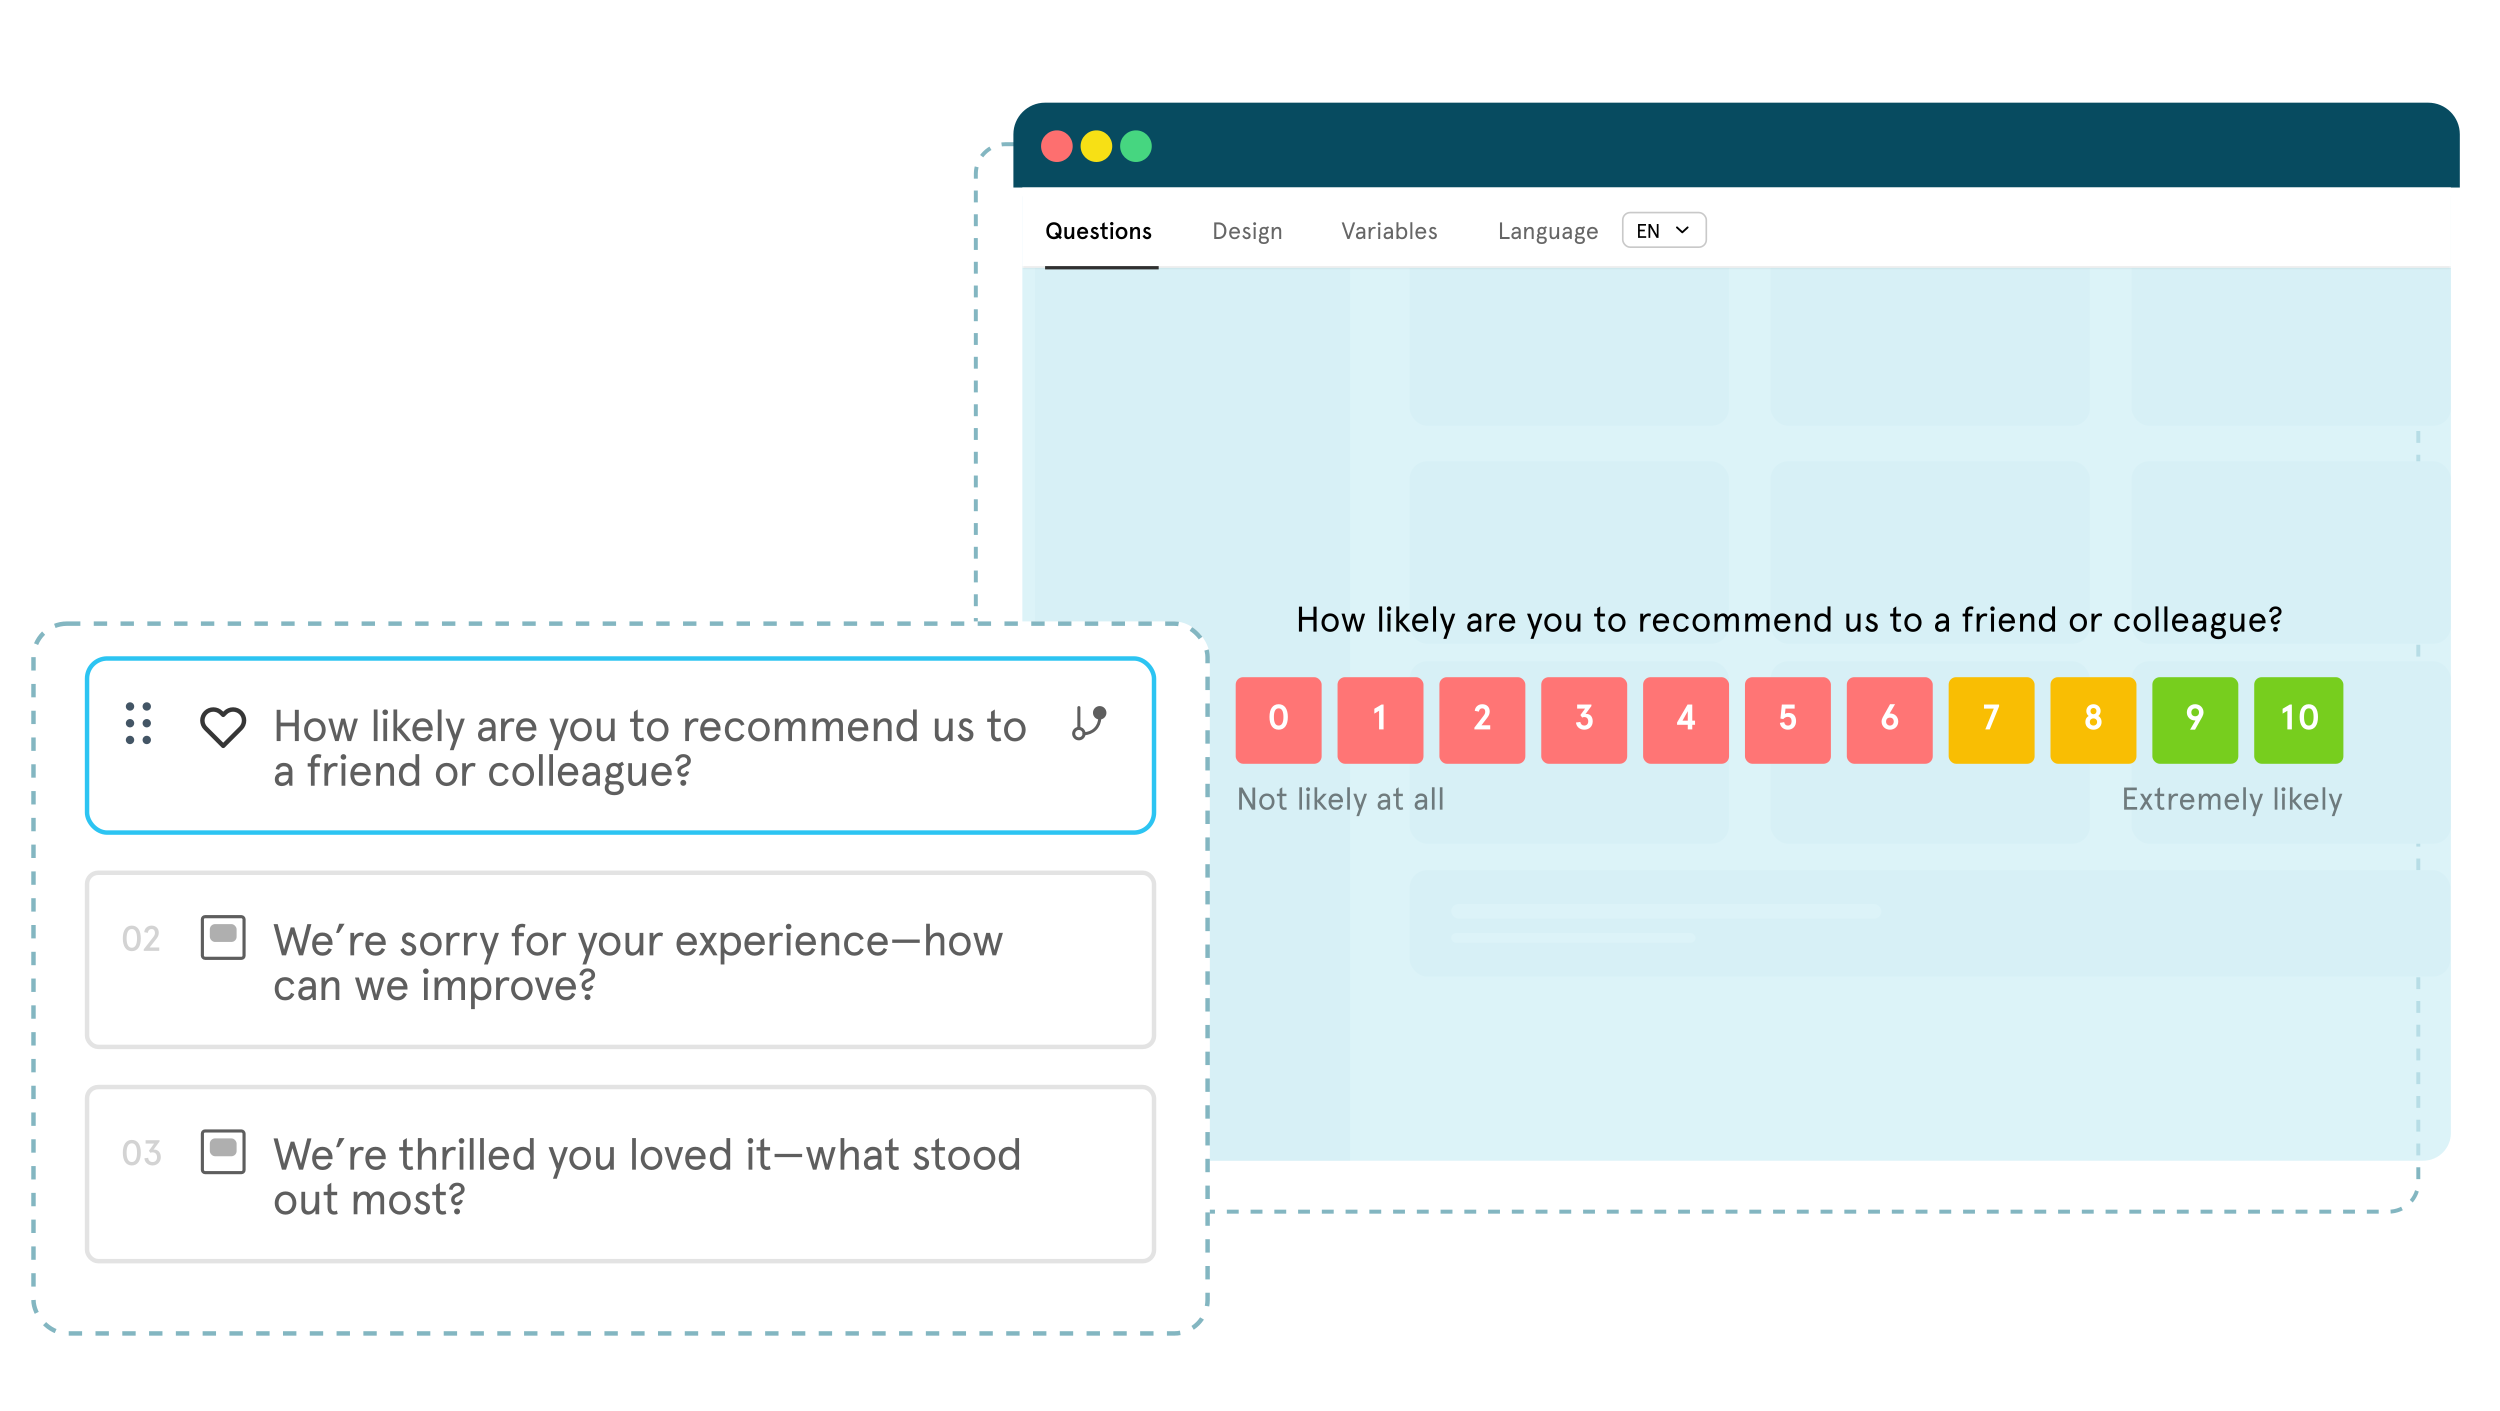 <svg width="560" height="316" viewBox="0 0 560 316" fill="none" xmlns="http://www.w3.org/2000/svg">
<g clip-path="url(#clip0_933_8927)">
<g filter="url(#filter0_d_933_8927)">
<rect x="227" y="23" width="324" height="240" rx="7.085" fill="white"/>
<rect x="227.443" y="23.443" width="323.114" height="239.114" rx="6.642" stroke="#83B6C1" stroke-width="0.886" stroke-linejoin="round" stroke-dasharray="2.66 2.66"/>
</g>
<path d="M231.826 46.543H302.431V260H231.826V46.543Z" fill="#EEF6F8"/>
<rect x="315.752" y="194.92" width="233.129" height="23.844" rx="3.928" fill="#EEF6F8"/>
<rect x="325.076" y="202.51" width="96.36" height="3.251" rx="1.626" fill="white"/>
<rect x="325.076" y="209.01" width="54.708" height="2.168" rx="1.084" fill="white"/>
<rect x="315.752" y="54.494" width="71.529" height="40.873" rx="3.928" fill="#EEF6F8"/>
<rect x="396.611" y="54.494" width="71.529" height="40.873" rx="3.928" fill="#EEF6F8"/>
<rect x="477.473" y="54.494" width="71.529" height="40.873" rx="3.928" fill="#EEF6F8"/>
<rect x="315.752" y="103.328" width="71.529" height="40.873" rx="3.928" fill="#EEF6F8"/>
<rect x="396.611" y="103.328" width="71.529" height="40.873" rx="3.928" fill="#EEF6F8"/>
<rect x="477.473" y="103.328" width="71.529" height="40.873" rx="3.928" fill="#EEF6F8"/>
<rect x="315.752" y="148.123" width="71.529" height="40.873" rx="3.928" fill="#EEF6F8"/>
<rect x="396.611" y="148.123" width="71.529" height="40.873" rx="3.928" fill="#EEF6F8"/>
<rect x="477.473" y="148.123" width="71.529" height="40.873" rx="3.928" fill="#EEF6F8"/>
<path d="M227 30.085C227 26.172 230.172 23 234.085 23H543.915C547.828 23 551 26.172 551 30.085V42H227V30.085Z" fill="#074B60"/>
<circle cx="236.742" cy="32.744" r="3.543" fill="#FD6F6F"/>
<circle cx="245.599" cy="32.744" r="3.543" fill="#F7E015"/>
<circle cx="254.453" cy="32.744" r="3.543" fill="#46D680"/>
<path opacity="0.7" d="M229 44H549V253.8C549 257.224 546.224 260 542.8 260H235.2C231.776 260 229 257.224 229 253.8V44Z" fill="#CEEEF6"/>
<rect x="276.797" y="151.688" width="19.252" height="19.401" rx="1.662" fill="#FF7575"/>
<path d="M286.421 157.745C287.752 157.745 288.477 158.813 288.477 160.599C288.477 162.384 287.752 163.452 286.421 163.452C285.09 163.452 284.364 162.384 284.364 160.599C284.364 158.813 285.09 157.745 286.421 157.745ZM286.421 158.67C285.687 158.67 285.353 159.355 285.353 160.599C285.353 161.842 285.687 162.528 286.421 162.528C287.154 162.528 287.489 161.842 287.489 160.599C287.489 159.355 287.154 158.67 286.421 158.67Z" fill="white"/>
<rect x="299.611" y="151.688" width="19.252" height="19.401" rx="1.662" fill="#FF7575"/>
<path d="M309.482 157.809H309.921V163.389H308.916V159.212L307.848 159.85V158.766L309.482 157.809Z" fill="white"/>
<rect x="322.426" y="151.688" width="19.252" height="19.401" rx="1.662" fill="#FF7575"/>
<path d="M330.264 163.389V162.99L332.257 160.416C332.592 159.993 332.687 159.722 332.687 159.403C332.687 158.949 332.456 158.67 332.002 158.67C331.603 158.67 331.34 158.933 331.277 159.403L330.352 159.228C330.408 158.383 331.093 157.745 332.026 157.745C333.086 157.745 333.692 158.423 333.692 159.363C333.692 159.81 333.548 160.248 333.213 160.687L331.85 162.464H333.811V163.389H330.264Z" fill="white"/>
<rect x="345.24" y="151.688" width="19.252" height="19.401" rx="1.662" fill="#FF7575"/>
<path d="M353.015 161.842L353.979 161.715C354.099 162.209 354.378 162.528 354.88 162.528C355.398 162.528 355.765 162.169 355.765 161.595C355.765 160.95 355.39 160.615 354.888 160.615C354.713 160.615 354.569 160.647 354.402 160.734L354.003 160.176L355.055 158.734H353.278V157.809H356.474V158.16L355.159 159.937C355.231 159.929 355.287 159.921 355.382 159.921C356.243 159.921 356.769 160.599 356.769 161.579C356.769 162.735 355.956 163.452 354.88 163.452C353.844 163.452 353.111 162.775 353.015 161.842Z" fill="white"/>
<rect x="368.057" y="151.688" width="19.252" height="19.401" rx="1.662" fill="#FF7575"/>
<path d="M378.063 163.389V162.352H375.664V161.842L378.015 157.809H379.068V161.428H379.689V162.352H379.068V163.389H378.063ZM376.883 161.428H378.063V159.3L376.883 161.428Z" fill="white"/>
<rect x="390.871" y="151.688" width="19.252" height="19.401" rx="1.662" fill="#FF7575"/>
<path d="M398.702 161.93L399.65 161.755C399.77 162.368 400.12 162.528 400.487 162.528C401.029 162.528 401.316 162.169 401.316 161.539C401.316 160.918 401.005 160.575 400.439 160.575C400.065 160.575 399.714 160.782 399.451 161.077L398.821 160.95L399.132 157.809H402.002V158.734H399.953L399.825 159.897C400.041 159.77 400.312 159.69 400.615 159.69C401.778 159.69 402.32 160.447 402.32 161.539C402.32 162.663 401.603 163.452 400.487 163.452C399.539 163.452 398.797 162.855 398.702 161.93Z" fill="white"/>
<rect x="413.686" y="151.688" width="19.252" height="19.401" rx="1.662" fill="#FF7575"/>
<path d="M423.278 159.818H423.405C424.425 159.818 425.207 160.551 425.207 161.635C425.207 162.671 424.409 163.452 423.341 163.452C422.289 163.452 421.476 162.679 421.476 161.635C421.476 161.3 421.588 160.934 421.747 160.655L423.373 157.745H424.489L423.278 159.818ZM423.341 160.742C422.863 160.742 422.481 161.061 422.481 161.635C422.481 162.177 422.871 162.528 423.341 162.528C423.82 162.528 424.202 162.177 424.202 161.635C424.202 161.061 423.82 160.742 423.341 160.742Z" fill="white"/>
<rect x="436.5" y="151.688" width="19.252" height="19.401" rx="1.662" fill="#F9BE03"/>
<path d="M447.798 157.809V158.224L445.694 163.389H444.705L446.61 158.734H444.418V157.809H447.798Z" fill="white"/>
<rect x="459.314" y="151.688" width="19.252" height="19.401" rx="1.662" fill="#F9BE03"/>
<path d="M468.938 157.745C469.887 157.745 470.541 158.439 470.541 159.268C470.541 159.722 470.349 160.121 470.014 160.384C470.469 160.639 470.756 161.093 470.756 161.723C470.756 162.807 469.911 163.452 468.938 163.452C467.966 163.452 467.121 162.807 467.121 161.723C467.121 161.093 467.4 160.639 467.854 160.384C467.52 160.121 467.336 159.722 467.336 159.268C467.336 158.439 467.99 157.745 468.938 157.745ZM468.938 160.918C468.484 160.918 468.125 161.205 468.125 161.723C468.125 162.241 468.484 162.528 468.938 162.528C469.393 162.528 469.751 162.241 469.751 161.723C469.751 161.205 469.393 160.918 468.938 160.918ZM468.938 158.59C468.532 158.59 468.269 158.869 468.269 159.284C468.269 159.706 468.532 159.993 468.938 159.993C469.345 159.993 469.608 159.706 469.608 159.284C469.608 158.869 469.345 158.59 468.938 158.59Z" fill="white"/>
<rect x="482.129" y="151.688" width="19.252" height="19.401" rx="1.662" fill="#77CE1E"/>
<path d="M491.785 161.38H491.657C490.637 161.38 489.856 160.647 489.856 159.563C489.856 158.526 490.653 157.745 491.721 157.745C492.773 157.745 493.586 158.518 493.586 159.563C493.586 159.897 493.475 160.264 493.315 160.543L491.689 163.452H490.573L491.785 161.38ZM491.721 160.455C492.199 160.455 492.582 160.137 492.582 159.563C492.582 159.021 492.191 158.67 491.721 158.67C491.243 158.67 490.86 159.021 490.86 159.563C490.86 160.137 491.243 160.455 491.721 160.455Z" fill="white"/>
<rect x="504.945" y="151.688" width="19.976" height="19.401" rx="1.662" fill="#77CE1E"/>
<path d="M512.939 157.809H513.377V163.389H512.373V159.212L511.305 159.85V158.766L512.939 157.809ZM517.173 157.745C518.505 157.745 519.23 158.813 519.23 160.599C519.23 162.384 518.505 163.452 517.173 163.452C515.842 163.452 515.117 162.384 515.117 160.599C515.117 158.813 515.842 157.745 517.173 157.745ZM517.173 158.67C516.44 158.67 516.105 159.355 516.105 160.599C516.105 161.842 516.44 162.528 517.173 162.528C517.907 162.528 518.241 161.842 518.241 160.599C518.241 159.355 517.907 158.67 517.173 158.67Z" fill="white"/>
<path opacity="0.7" d="M280.538 176.406H281.162V181.365H280.432L278.193 177.504V181.365H277.57V176.406H278.3L280.538 180.281V176.406ZM282.067 179.58C282.067 178.609 282.712 177.738 283.782 177.738C284.851 177.738 285.496 178.609 285.496 179.58C285.496 180.55 284.851 181.422 283.782 181.422C282.712 181.422 282.067 180.55 282.067 179.58ZM282.676 179.58C282.676 180.239 283.052 180.883 283.782 180.883C284.511 180.883 284.887 180.239 284.887 179.58C284.887 178.921 284.511 178.276 283.782 178.276C283.052 178.276 282.676 178.921 282.676 179.58ZM286.02 178.333V177.794H286.636V176.724L287.231 176.349V177.794H288.167V178.333H287.231V180.295C287.231 180.678 287.409 180.883 287.706 180.883C287.862 180.883 287.983 180.855 288.11 180.77L288.252 181.287C288.082 181.386 287.876 181.422 287.671 181.422C287.069 181.422 286.636 181.053 286.636 180.246V178.333H286.02ZM291.054 176.349H291.649V181.365H291.054V176.349ZM292.715 177.794H293.31V181.365H292.715V177.794ZM292.566 176.802C292.566 176.547 292.758 176.349 293.013 176.349C293.268 176.349 293.459 176.547 293.459 176.802C293.459 177.05 293.268 177.242 293.013 177.242C292.758 177.242 292.566 177.05 292.566 176.802ZM294.459 176.349H295.054V179.289L296.442 177.794H297.208L295.691 179.431L297.321 181.365H296.563L295.054 179.573V181.365H294.459V176.349ZM300.831 179.431V179.707H298.21C298.245 180.366 298.571 180.883 299.216 180.883C299.74 180.883 300.009 180.643 300.208 180.203L300.732 180.43C300.399 181.124 299.953 181.422 299.216 181.422C298.132 181.422 297.6 180.536 297.6 179.58C297.6 178.623 298.132 177.738 299.216 177.738C300.272 177.738 300.831 178.545 300.831 179.431ZM299.216 178.276C298.663 178.276 298.351 178.652 298.245 179.169H300.208C300.102 178.659 299.79 178.276 299.216 178.276ZM301.779 176.349H302.374V181.365H301.779V176.349ZM305.588 177.794H306.211L304.44 182.811H303.83L304.397 181.216L303.143 177.794H303.795L304.702 180.373L305.588 177.794ZM309.198 180.338C309.198 180.678 309.41 180.883 309.786 180.883C310.246 180.883 310.785 180.6 310.785 179.792V179.707H310.147C309.538 179.707 309.198 179.934 309.198 180.338ZM311.38 179.084V181.365H310.912L310.813 180.862C310.586 181.188 310.225 181.422 309.694 181.422C309.099 181.422 308.588 181.103 308.588 180.338C308.588 179.573 309.226 179.169 310.204 179.169H310.785V179.013C310.785 178.46 310.438 178.276 310.005 178.276C309.637 178.276 309.339 178.482 309.261 178.836L308.737 178.715C308.836 178.113 309.332 177.738 310.005 177.738C310.792 177.738 311.38 178.134 311.38 179.084ZM312.091 178.333V177.794H312.708V176.724L313.303 176.349V177.794H314.238V178.333H313.303V180.295C313.303 180.678 313.48 180.883 313.778 180.883C313.933 180.883 314.054 180.855 314.181 180.77L314.323 181.287C314.153 181.386 313.948 181.422 313.742 181.422C313.14 181.422 312.708 181.053 312.708 180.246V178.333H312.091ZM317.494 180.338C317.494 180.678 317.706 180.883 318.082 180.883C318.542 180.883 319.081 180.6 319.081 179.792V179.707H318.443C317.834 179.707 317.494 179.934 317.494 180.338ZM319.676 179.084V181.365H319.208L319.109 180.862C318.882 181.188 318.521 181.422 317.99 181.422C317.395 181.422 316.884 181.103 316.884 180.338C316.884 179.573 317.522 179.169 318.5 179.169H319.081V179.013C319.081 178.46 318.734 178.276 318.301 178.276C317.933 178.276 317.635 178.482 317.558 178.836L317.033 178.715C317.132 178.113 317.628 177.738 318.301 177.738C319.088 177.738 319.676 178.134 319.676 179.084ZM320.751 176.349H321.346V181.365H320.751V176.349ZM322.522 176.349H323.117V181.365H322.522V176.349Z" fill="black" fill-opacity="0.7"/>
<path opacity="0.7" d="M475.801 176.406H478.649V177.001H476.424V178.425H478.224V179.02H476.424V180.77H478.72V181.365H475.801V176.406ZM479.368 177.794H480.062L480.749 178.921L481.437 177.794H482.131L481.089 179.481L482.244 181.365H481.55L480.749 180.04L479.949 181.365H479.254L480.409 179.481L479.368 177.794ZM482.639 178.333V177.794H483.255V176.724L483.851 176.349V177.794H484.786V178.333H483.851V180.295C483.851 180.678 484.028 180.883 484.325 180.883C484.481 180.883 484.602 180.855 484.729 180.77L484.871 181.287C484.701 181.386 484.495 181.422 484.29 181.422C483.688 181.422 483.255 181.053 483.255 180.246V178.333H482.639ZM487.924 177.844L487.804 178.375C487.676 178.312 487.534 178.276 487.386 178.276C486.897 178.276 486.387 178.85 486.387 180.012V181.365H485.791V177.794H486.387V178.404C486.599 178.007 487.038 177.738 487.435 177.738C487.634 177.738 487.818 177.787 487.924 177.844ZM491.541 179.431V179.707H488.92C488.955 180.366 489.281 180.883 489.926 180.883C490.45 180.883 490.72 180.643 490.918 180.203L491.442 180.43C491.109 181.124 490.663 181.422 489.926 181.422C488.842 181.422 488.311 180.536 488.311 179.58C488.311 178.623 488.842 177.738 489.926 177.738C490.982 177.738 491.541 178.545 491.541 179.431ZM489.926 178.276C489.373 178.276 489.062 178.652 488.955 179.169H490.918C490.812 178.659 490.5 178.276 489.926 178.276ZM497.377 178.85V181.365H496.781V178.978C496.781 178.517 496.583 178.276 496.208 178.276C495.69 178.276 495.258 178.857 495.258 179.899V181.365H494.663V178.978C494.663 178.517 494.465 178.276 494.089 178.276C493.572 178.276 493.14 178.857 493.14 179.899V181.365H492.544V177.794H493.14V178.453C493.366 178.007 493.756 177.738 494.252 177.738C494.748 177.738 495.095 178.014 495.208 178.482C495.456 178.014 495.867 177.738 496.37 177.738C497.022 177.738 497.377 178.163 497.377 178.85ZM501.54 179.431V179.707H498.918C498.953 180.366 499.279 180.883 499.924 180.883C500.448 180.883 500.718 180.643 500.916 180.203L501.44 180.43C501.107 181.124 500.661 181.422 499.924 181.422C498.84 181.422 498.309 180.536 498.309 179.58C498.309 178.623 498.84 177.738 499.924 177.738C500.98 177.738 501.54 178.545 501.54 179.431ZM499.924 178.276C499.371 178.276 499.06 178.652 498.953 179.169H500.916C500.81 178.659 500.498 178.276 499.924 178.276ZM502.487 176.349H503.082V181.365H502.487V176.349ZM506.296 177.794H506.919L505.148 182.811H504.539L505.105 181.216L503.851 177.794H504.503L505.41 180.373L506.296 177.794ZM509.538 176.349H510.133V181.365H509.538V176.349ZM511.199 177.794H511.794V181.365H511.199V177.794ZM511.05 176.802C511.05 176.547 511.241 176.349 511.496 176.349C511.751 176.349 511.943 176.547 511.943 176.802C511.943 177.05 511.751 177.242 511.496 177.242C511.241 177.242 511.05 177.05 511.05 176.802ZM512.942 176.349H513.537V179.289L514.926 177.794H515.691L514.175 179.431L515.805 181.365H515.046L513.537 179.573V181.365H512.942V176.349ZM519.315 179.431V179.707H516.693C516.729 180.366 517.055 180.883 517.699 180.883C518.224 180.883 518.493 180.643 518.691 180.203L519.216 180.43C518.883 181.124 518.436 181.422 517.699 181.422C516.615 181.422 516.084 180.536 516.084 179.58C516.084 178.623 516.615 177.738 517.699 177.738C518.755 177.738 519.315 178.545 519.315 179.431ZM517.699 178.276C517.147 178.276 516.835 178.652 516.729 179.169H518.691C518.585 178.659 518.273 178.276 517.699 178.276ZM520.262 176.349H520.857V181.365H520.262V176.349ZM524.071 177.794H524.695L522.923 182.811H522.314L522.881 181.216L521.627 177.794H522.278L523.185 180.373L524.071 177.794Z" fill="black" fill-opacity="0.7"/>
<path d="M294.211 135.899H294.913V141.479H294.211V138.848H291.66V141.479H290.959V135.899H291.66V138.179H294.211V135.899ZM296.018 139.47C296.018 138.378 296.744 137.397 297.947 137.397C299.151 137.397 299.876 138.378 299.876 139.47C299.876 140.562 299.151 141.542 297.947 141.542C296.744 141.542 296.018 140.562 296.018 139.47ZM296.704 139.47C296.704 140.211 297.126 140.936 297.947 140.936C298.768 140.936 299.191 140.211 299.191 139.47C299.191 138.729 298.768 138.003 297.947 138.003C297.126 138.003 296.704 138.729 296.704 139.47ZM305.09 137.461H305.791L304.572 141.479H303.934L303.145 138.426L302.356 141.479H301.718L300.499 137.461H301.2L302.021 140.546L302.81 137.461H303.48L304.269 140.546L305.09 137.461ZM308.939 135.835H309.608V141.479H308.939V135.835ZM310.808 137.461H311.477V141.479H310.808V137.461ZM310.64 136.345C310.64 136.058 310.855 135.835 311.142 135.835C311.429 135.835 311.644 136.058 311.644 136.345C311.644 136.624 311.429 136.839 311.142 136.839C310.855 136.839 310.64 136.624 310.64 136.345ZM312.769 135.835H313.438V139.143L315.001 137.461H315.862L314.156 139.302L315.989 141.479H315.136L313.438 139.462V141.479H312.769V135.835ZM319.938 139.302V139.613H316.989C317.029 140.355 317.396 140.936 318.121 140.936C318.711 140.936 319.014 140.665 319.237 140.171L319.827 140.426C319.452 141.208 318.95 141.542 318.121 141.542C316.901 141.542 316.304 140.546 316.304 139.47C316.304 138.394 316.901 137.397 318.121 137.397C319.309 137.397 319.938 138.306 319.938 139.302ZM318.121 138.003C317.499 138.003 317.148 138.426 317.029 139.008H319.237C319.117 138.434 318.767 138.003 318.121 138.003ZM321.004 135.835H321.674V141.479H321.004V135.835ZM325.289 137.461H325.99L323.998 143.105H323.312L323.95 141.311L322.539 137.461H323.272L324.293 140.363L325.289 137.461ZM329.35 140.323C329.35 140.705 329.59 140.936 330.012 140.936C330.53 140.936 331.136 140.618 331.136 139.709V139.613H330.419C329.733 139.613 329.35 139.868 329.35 140.323ZM331.805 138.912V141.479H331.279L331.168 140.913C330.913 141.279 330.506 141.542 329.908 141.542C329.239 141.542 328.665 141.184 328.665 140.323C328.665 139.462 329.382 139.008 330.482 139.008H331.136V138.832C331.136 138.21 330.745 138.003 330.259 138.003C329.845 138.003 329.51 138.234 329.422 138.633L328.832 138.497C328.944 137.82 329.502 137.397 330.259 137.397C331.144 137.397 331.805 137.844 331.805 138.912ZM335.337 137.517L335.201 138.115C335.058 138.043 334.898 138.003 334.731 138.003C334.181 138.003 333.607 138.649 333.607 139.956V141.479H332.937V137.461H333.607V138.147C333.846 137.7 334.34 137.397 334.787 137.397C335.01 137.397 335.217 137.453 335.337 137.517ZM339.406 139.302V139.613H336.457C336.497 140.355 336.863 140.936 337.589 140.936C338.179 140.936 338.482 140.665 338.705 140.171L339.295 140.426C338.92 141.208 338.418 141.542 337.589 141.542C336.369 141.542 335.771 140.546 335.771 139.47C335.771 138.394 336.369 137.397 337.589 137.397C338.776 137.397 339.406 138.306 339.406 139.302ZM337.589 138.003C336.967 138.003 336.616 138.426 336.497 139.008H338.705C338.585 138.434 338.234 138.003 337.589 138.003ZM344.804 137.461H345.505L343.512 143.105H342.827L343.464 141.311L342.054 137.461H342.787L343.807 140.363L344.804 137.461ZM345.922 139.47C345.922 138.378 346.647 137.397 347.851 137.397C349.054 137.397 349.78 138.378 349.78 139.47C349.78 140.562 349.054 141.542 347.851 141.542C346.647 141.542 345.922 140.562 345.922 139.47ZM346.607 139.47C346.607 140.211 347.03 140.936 347.851 140.936C348.672 140.936 349.094 140.211 349.094 139.47C349.094 138.729 348.672 138.003 347.851 138.003C347.03 138.003 346.607 138.729 346.607 139.47ZM350.84 140.291V137.461H351.509V140.115C351.509 140.665 351.756 140.936 352.203 140.936C352.8 140.936 353.35 140.259 353.35 139.143V137.461H354.02V141.479H353.35V140.737C353.055 141.255 352.577 141.542 352.019 141.542C351.286 141.542 350.84 141.088 350.84 140.291ZM357.086 138.067V137.461H357.78V136.258L358.45 135.835V137.461H359.502V138.067H358.45V140.275C358.45 140.705 358.649 140.936 358.984 140.936C359.159 140.936 359.294 140.905 359.438 140.809L359.597 141.391C359.406 141.502 359.175 141.542 358.944 141.542C358.266 141.542 357.78 141.128 357.78 140.219V138.067H357.086ZM360.26 139.47C360.26 138.378 360.985 137.397 362.189 137.397C363.393 137.397 364.118 138.378 364.118 139.47C364.118 140.562 363.393 141.542 362.189 141.542C360.985 141.542 360.26 140.562 360.26 139.47ZM360.946 139.47C360.946 140.211 361.368 140.936 362.189 140.936C363.01 140.936 363.432 140.211 363.432 139.47C363.432 138.729 363.01 138.003 362.189 138.003C361.368 138.003 360.946 138.729 360.946 139.47ZM369.812 137.517L369.677 138.115C369.533 138.043 369.374 138.003 369.206 138.003C368.656 138.003 368.082 138.649 368.082 139.956V141.479H367.413V137.461H368.082V138.147C368.322 137.7 368.816 137.397 369.262 137.397C369.485 137.397 369.693 137.453 369.812 137.517ZM373.882 139.302V139.613H370.932C370.972 140.355 371.339 140.936 372.064 140.936C372.654 140.936 372.957 140.665 373.18 140.171L373.77 140.426C373.395 141.208 372.893 141.542 372.064 141.542C370.845 141.542 370.247 140.546 370.247 139.47C370.247 138.394 370.845 137.397 372.064 137.397C373.252 137.397 373.882 138.306 373.882 139.302ZM372.064 138.003C371.443 138.003 371.092 138.426 370.972 139.008H373.18C373.061 138.434 372.71 138.003 372.064 138.003ZM377.734 140.195L378.316 140.434C377.989 141.184 377.463 141.542 376.634 141.542C375.406 141.542 374.808 140.546 374.808 139.47C374.808 138.394 375.406 137.397 376.634 137.397C377.463 137.397 377.989 137.756 378.316 138.505L377.734 138.745C377.526 138.258 377.184 138.003 376.634 138.003C375.853 138.003 375.494 138.665 375.494 139.47C375.494 140.275 375.853 140.936 376.634 140.936C377.184 140.936 377.526 140.681 377.734 140.195ZM379.129 139.47C379.129 138.378 379.854 137.397 381.057 137.397C382.261 137.397 382.986 138.378 382.986 139.47C382.986 140.562 382.261 141.542 381.057 141.542C379.854 141.542 379.129 140.562 379.129 139.47ZM379.814 139.47C379.814 140.211 380.236 140.936 381.057 140.936C381.878 140.936 382.301 140.211 382.301 139.47C382.301 138.729 381.878 138.003 381.057 138.003C380.236 138.003 379.814 138.729 379.814 139.47ZM389.499 138.649V141.479H388.829V138.792C388.829 138.274 388.606 138.003 388.184 138.003C387.602 138.003 387.116 138.657 387.116 139.829V141.479H386.446V138.792C386.446 138.274 386.223 138.003 385.801 138.003C385.219 138.003 384.732 138.657 384.732 139.829V141.479H384.063V137.461H384.732V138.202C384.988 137.7 385.426 137.397 385.984 137.397C386.542 137.397 386.932 137.708 387.06 138.234C387.339 137.708 387.801 137.397 388.367 137.397C389.1 137.397 389.499 137.876 389.499 138.649ZM396.372 138.649V141.479H395.703V138.792C395.703 138.274 395.48 138.003 395.057 138.003C394.475 138.003 393.989 138.657 393.989 139.829V141.479H393.319V138.792C393.319 138.274 393.096 138.003 392.674 138.003C392.092 138.003 391.606 138.657 391.606 139.829V141.479H390.936V137.461H391.606V138.202C391.861 137.7 392.299 137.397 392.857 137.397C393.415 137.397 393.806 137.708 393.933 138.234C394.212 137.708 394.675 137.397 395.24 137.397C395.974 137.397 396.372 137.876 396.372 138.649ZM401.056 139.302V139.613H398.106C398.146 140.355 398.513 140.936 399.238 140.936C399.828 140.936 400.131 140.665 400.354 140.171L400.944 140.426C400.569 141.208 400.067 141.542 399.238 141.542C398.019 141.542 397.421 140.546 397.421 139.47C397.421 138.394 398.019 137.397 399.238 137.397C400.426 137.397 401.056 138.306 401.056 139.302ZM399.238 138.003C398.617 138.003 398.266 138.426 398.146 139.008H400.354C400.235 138.434 399.884 138.003 399.238 138.003ZM405.38 138.649V141.479H404.711V138.824C404.711 138.274 404.463 138.003 404.017 138.003C403.419 138.003 402.869 138.681 402.869 139.797V141.479H402.2V137.461H402.869V138.202C403.164 137.684 403.642 137.397 404.2 137.397C404.934 137.397 405.38 137.852 405.38 138.649ZM406.404 139.47C406.404 138.266 407.01 137.397 408.189 137.397C408.699 137.397 409.225 137.708 409.361 137.939V135.835H410.031V141.479H409.361V140.984C409.17 141.279 408.675 141.542 408.189 141.542C407.01 141.542 406.404 140.673 406.404 139.47ZM407.089 139.47C407.089 140.331 407.544 140.936 408.253 140.936C408.986 140.936 409.417 140.331 409.417 139.47C409.417 138.609 408.986 138.003 408.253 138.003C407.544 138.003 407.089 138.609 407.089 139.47ZM413.579 140.291V137.461H414.248V140.115C414.248 140.665 414.495 140.936 414.942 140.936C415.54 140.936 416.09 140.259 416.09 139.143V137.461H416.759V141.479H416.09V140.737C415.795 141.255 415.316 141.542 414.759 141.542C414.025 141.542 413.579 141.088 413.579 140.291ZM419.274 137.397C419.768 137.397 420.158 137.613 420.437 138.011L419.983 138.402C419.72 138.115 419.529 138.003 419.25 138.003C418.979 138.003 418.764 138.187 418.764 138.513C418.764 139.239 420.629 139.087 420.629 140.267C420.629 141.072 420.111 141.542 419.298 141.542C418.477 141.542 418.006 141 417.799 140.458L418.365 140.147C418.54 140.578 418.851 140.936 419.298 140.936C419.704 140.936 419.943 140.729 419.943 140.307C419.943 139.558 418.094 139.813 418.094 138.505C418.094 137.884 418.548 137.397 419.274 137.397ZM423.399 138.067V137.461H424.092V136.258L424.762 135.835V137.461H425.814V138.067H424.762V140.275C424.762 140.705 424.961 140.936 425.296 140.936C425.471 140.936 425.607 140.905 425.75 140.809L425.91 141.391C425.718 141.502 425.487 141.542 425.256 141.542C424.578 141.542 424.092 141.128 424.092 140.219V138.067H423.399ZM426.572 139.47C426.572 138.378 427.298 137.397 428.501 137.397C429.705 137.397 430.43 138.378 430.43 139.47C430.43 140.562 429.705 141.542 428.501 141.542C427.298 141.542 426.572 140.562 426.572 139.47ZM427.258 139.47C427.258 140.211 427.68 140.936 428.501 140.936C429.322 140.936 429.745 140.211 429.745 139.47C429.745 138.729 429.322 138.003 428.501 138.003C427.68 138.003 427.258 138.729 427.258 139.47ZM434.124 140.323C434.124 140.705 434.363 140.936 434.785 140.936C435.303 140.936 435.909 140.618 435.909 139.709V139.613H435.192C434.506 139.613 434.124 139.868 434.124 140.323ZM436.579 138.912V141.479H436.053L435.941 140.913C435.686 141.279 435.279 141.542 434.682 141.542C434.012 141.542 433.438 141.184 433.438 140.323C433.438 139.462 434.155 139.008 435.255 139.008H435.909V138.832C435.909 138.21 435.518 138.003 435.032 138.003C434.618 138.003 434.283 138.234 434.195 138.633L433.605 138.497C433.717 137.82 434.275 137.397 435.032 137.397C435.917 137.397 436.579 137.844 436.579 138.912ZM439.625 138.067V137.461H440.199V137.198C440.199 136.274 440.685 135.835 441.498 135.835C441.721 135.835 441.944 135.891 442.072 135.963L441.936 136.553C441.793 136.481 441.633 136.441 441.49 136.441C441.052 136.441 440.868 136.68 440.868 137.198V137.461H441.793V138.067H440.868V141.479H440.199V138.067H439.625ZM445.169 137.517L445.034 138.115C444.89 138.043 444.731 138.003 444.564 138.003C444.014 138.003 443.44 138.649 443.44 139.956V141.479H442.77V137.461H443.44V138.147C443.679 137.7 444.173 137.397 444.619 137.397C444.843 137.397 445.05 137.453 445.169 137.517ZM445.993 137.461H446.662V141.479H445.993V137.461ZM445.825 136.345C445.825 136.058 446.041 135.835 446.328 135.835C446.615 135.835 446.83 136.058 446.83 136.345C446.83 136.624 446.615 136.839 446.328 136.839C446.041 136.839 445.825 136.624 445.825 136.345ZM451.356 139.302V139.613H448.407C448.447 140.355 448.813 140.936 449.539 140.936C450.129 140.936 450.432 140.665 450.655 140.171L451.245 140.426C450.87 141.208 450.368 141.542 449.539 141.542C448.319 141.542 447.721 140.546 447.721 139.47C447.721 138.394 448.319 137.397 449.539 137.397C450.726 137.397 451.356 138.306 451.356 139.302ZM449.539 138.003C448.917 138.003 448.566 138.426 448.447 139.008H450.655C450.535 138.434 450.184 138.003 449.539 138.003ZM455.681 138.649V141.479H455.011V138.824C455.011 138.274 454.764 138.003 454.317 138.003C453.72 138.003 453.17 138.681 453.17 139.797V141.479H452.5V137.461H453.17V138.202C453.465 137.684 453.943 137.397 454.501 137.397C455.234 137.397 455.681 137.852 455.681 138.649ZM456.704 139.47C456.704 138.266 457.31 137.397 458.49 137.397C459 137.397 459.526 137.708 459.661 137.939V135.835H460.331V141.479H459.661V140.984C459.47 141.279 458.976 141.542 458.49 141.542C457.31 141.542 456.704 140.673 456.704 139.47ZM457.39 139.47C457.39 140.331 457.844 140.936 458.553 140.936C459.287 140.936 459.717 140.331 459.717 139.47C459.717 138.609 459.287 138.003 458.553 138.003C457.844 138.003 457.39 138.609 457.39 139.47ZM463.624 139.47C463.624 138.378 464.35 137.397 465.553 137.397C466.757 137.397 467.482 138.378 467.482 139.47C467.482 140.562 466.757 141.542 465.553 141.542C464.35 141.542 463.624 140.562 463.624 139.47ZM464.31 139.47C464.31 140.211 464.732 140.936 465.553 140.936C466.374 140.936 466.797 140.211 466.797 139.47C466.797 138.729 466.374 138.003 465.553 138.003C464.732 138.003 464.31 138.729 464.31 139.47ZM470.888 137.517L470.752 138.115C470.609 138.043 470.449 138.003 470.282 138.003C469.732 138.003 469.158 138.649 469.158 139.956V141.479H468.489V137.461H469.158V138.147C469.397 137.7 469.891 137.397 470.338 137.397C470.561 137.397 470.768 137.453 470.888 137.517ZM476.536 140.195L477.118 140.434C476.791 141.184 476.265 141.542 475.436 141.542C474.209 141.542 473.611 140.546 473.611 139.47C473.611 138.394 474.209 137.397 475.436 137.397C476.265 137.397 476.791 137.756 477.118 138.505L476.536 138.745C476.329 138.258 475.986 138.003 475.436 138.003C474.655 138.003 474.297 138.665 474.297 139.47C474.297 140.275 474.655 140.936 475.436 140.936C475.986 140.936 476.329 140.681 476.536 140.195ZM477.931 139.47C477.931 138.378 478.657 137.397 479.86 137.397C481.064 137.397 481.789 138.378 481.789 139.47C481.789 140.562 481.064 141.542 479.86 141.542C478.657 141.542 477.931 140.562 477.931 139.47ZM478.617 139.47C478.617 140.211 479.039 140.936 479.86 140.936C480.681 140.936 481.104 140.211 481.104 139.47C481.104 138.729 480.681 138.003 479.86 138.003C479.039 138.003 478.617 138.729 478.617 139.47ZM482.834 135.835H483.504V141.479H482.834V135.835ZM484.827 135.835H485.496V141.479H484.827V135.835ZM490.16 139.302V139.613H487.21C487.25 140.355 487.617 140.936 488.342 140.936C488.932 140.936 489.235 140.665 489.458 140.171L490.048 140.426C489.673 141.208 489.171 141.542 488.342 141.542C487.123 141.542 486.525 140.546 486.525 139.47C486.525 138.394 487.123 137.397 488.342 137.397C489.53 137.397 490.16 138.306 490.16 139.302ZM488.342 138.003C487.72 138.003 487.37 138.426 487.25 139.008H489.458C489.339 138.434 488.988 138.003 488.342 138.003ZM491.733 140.323C491.733 140.705 491.972 140.936 492.395 140.936C492.913 140.936 493.519 140.618 493.519 139.709V139.613H492.801C492.116 139.613 491.733 139.868 491.733 140.323ZM494.188 138.912V141.479H493.662L493.551 140.913C493.296 141.279 492.889 141.542 492.291 141.542C491.622 141.542 491.048 141.184 491.048 140.323C491.048 139.462 491.765 139.008 492.865 139.008H493.519V138.832C493.519 138.21 493.128 138.003 492.642 138.003C492.227 138.003 491.893 138.234 491.805 138.633L491.215 138.497C491.327 137.82 491.885 137.397 492.642 137.397C493.527 137.397 494.188 137.844 494.188 138.912ZM495.507 138.752C495.507 137.924 496.12 137.397 496.909 137.397C497.172 137.397 497.42 137.469 497.635 137.581L498.352 137.174L498.655 137.724L498.113 138.027C498.241 138.226 498.312 138.474 498.312 138.752C498.312 139.589 497.699 140.092 496.909 140.092C496.654 140.092 496.415 140.044 496.216 139.948C496.033 140.036 495.953 140.163 495.953 140.339C495.953 140.554 496.112 140.673 496.407 140.673H497.356C498.105 140.673 498.615 141.048 498.615 141.781C498.615 142.77 497.834 143.168 496.917 143.168C495.897 143.168 495.212 142.682 495.212 141.845C495.212 141.479 495.371 141.192 495.586 141.008C495.419 140.865 495.315 140.658 495.315 140.371C495.315 140.028 495.507 139.781 495.801 139.629C495.618 139.406 495.507 139.111 495.507 138.752ZM497.252 141.247H496.439C496.336 141.247 496.232 141.239 496.144 141.231C495.953 141.383 495.881 141.582 495.881 141.821C495.881 142.268 496.232 142.578 496.917 142.578C497.619 142.578 497.93 142.26 497.93 141.845C497.93 141.399 497.643 141.247 497.252 141.247ZM496.16 138.752C496.16 139.255 496.503 139.518 496.909 139.518C497.316 139.518 497.659 139.255 497.659 138.752C497.659 138.25 497.316 137.971 496.909 137.971C496.503 137.971 496.16 138.25 496.16 138.752ZM499.569 140.291V137.461H500.239V140.115C500.239 140.665 500.486 140.936 500.932 140.936C501.53 140.936 502.08 140.259 502.08 139.143V137.461H502.749V141.479H502.08V140.737C501.785 141.255 501.307 141.542 500.749 141.542C500.015 141.542 499.569 141.088 499.569 140.291ZM507.487 139.302V139.613H504.538C504.577 140.355 504.944 140.936 505.669 140.936C506.259 140.936 506.562 140.665 506.785 140.171L507.375 140.426C507.001 141.208 506.498 141.542 505.669 141.542C504.45 141.542 503.852 140.546 503.852 139.47C503.852 138.394 504.45 137.397 505.669 137.397C506.857 137.397 507.487 138.306 507.487 139.302ZM505.669 138.003C505.048 138.003 504.697 138.426 504.577 139.008H506.785C506.666 138.434 506.315 138.003 505.669 138.003ZM510.775 139.031C510.592 139.573 510.209 139.876 509.707 139.876C509.07 139.876 508.655 139.494 508.655 138.88C508.655 138.41 508.918 138.091 509.333 137.876C509.667 137.7 509.811 137.684 510.066 137.549C510.345 137.397 510.417 137.214 510.417 136.983C510.417 136.8 510.353 136.664 510.241 136.568C510.114 136.457 509.97 136.393 509.723 136.393C509.301 136.393 509.006 136.704 508.886 137.134L508.265 137.031C508.416 136.313 508.918 135.835 509.723 135.835C510.146 135.835 510.48 135.971 510.712 136.186C510.959 136.417 511.07 136.704 511.07 137.023C511.07 137.429 510.871 137.772 510.464 137.971L509.659 138.362C509.372 138.521 509.269 138.697 509.269 138.912C509.269 139.167 509.428 139.318 509.683 139.318C509.986 139.318 510.154 139.095 510.257 138.848L510.775 139.031ZM509.181 140.976C509.181 140.673 509.412 140.434 509.707 140.434C510.01 140.434 510.249 140.673 510.249 140.976C510.249 141.271 510.01 141.502 509.707 141.502C509.412 141.502 509.181 141.271 509.181 140.976Z" fill="black"/>
<mask id="path-46-inside-1_933_8927" fill="white">
<path d="M229 42H549V60H229V42Z"/>
</mask>
<path d="M229 42H549V60H229V42Z" fill="white"/>
<path d="M549 59.631H229V60.369H549V59.631Z" fill="black" fill-opacity="0.1" mask="url(#path-46-inside-1_933_8927)"/>
<rect x="363.499" y="47.618" width="18.715" height="7.749" rx="1.661" fill="white" stroke="#C9C9C9" stroke-width="0.369"/>
<path d="M375.641 50.94L376.833 52.047L378.026 50.94" stroke="black" stroke-width="0.422" stroke-linecap="round" stroke-linejoin="round"/>
<path d="M366.924 50.179H368.704V50.551H367.313V51.442H368.438V51.813H367.313V52.907H368.748V53.279H366.924V50.179ZM371.122 50.179H371.512V53.279H371.056L369.656 50.866V53.279H369.267V50.179H369.723L371.122 52.602V50.179Z" fill="black"/>
<path d="M271.988 49.817H273.008C273.922 49.817 274.719 50.471 274.719 51.677C274.719 52.883 273.922 53.537 273.008 53.537H271.988V49.817ZM272.929 50.264H272.456V53.091H272.929C273.614 53.091 274.22 52.719 274.22 51.677C274.22 50.636 273.614 50.264 272.929 50.264ZM277.758 52.086V52.294H275.792C275.819 52.788 276.063 53.176 276.547 53.176C276.94 53.176 277.142 52.995 277.291 52.666L277.684 52.836C277.434 53.356 277.099 53.58 276.547 53.58C275.734 53.58 275.335 52.915 275.335 52.198C275.335 51.481 275.734 50.816 276.547 50.816C277.338 50.816 277.758 51.422 277.758 52.086ZM276.547 51.22C276.132 51.22 275.898 51.502 275.819 51.89H277.291C277.211 51.507 276.977 51.22 276.547 51.22ZM279.245 50.816C279.574 50.816 279.834 50.96 280.02 51.226L279.718 51.486C279.542 51.295 279.415 51.22 279.229 51.22C279.048 51.22 278.904 51.343 278.904 51.56C278.904 52.044 280.148 51.943 280.148 52.729C280.148 53.266 279.803 53.58 279.261 53.58C278.713 53.58 278.4 53.218 278.261 52.857L278.639 52.65C278.756 52.937 278.963 53.176 279.261 53.176C279.532 53.176 279.691 53.038 279.691 52.756C279.691 52.257 278.458 52.426 278.458 51.555C278.458 51.141 278.761 50.816 279.245 50.816ZM280.82 50.859H281.266V53.537H280.82V50.859ZM280.708 50.115C280.708 49.924 280.852 49.775 281.043 49.775C281.234 49.775 281.378 49.924 281.378 50.115C281.378 50.301 281.234 50.444 281.043 50.444C280.852 50.444 280.708 50.301 280.708 50.115ZM282.164 51.72C282.164 51.167 282.573 50.816 283.099 50.816C283.274 50.816 283.439 50.864 283.582 50.939L284.061 50.668L284.263 51.034L283.901 51.236C283.986 51.369 284.034 51.534 284.034 51.72C284.034 52.278 283.625 52.612 283.099 52.612C282.929 52.612 282.769 52.581 282.636 52.517C282.514 52.575 282.461 52.66 282.461 52.777C282.461 52.921 282.567 53 282.764 53H283.396C283.896 53 284.236 53.25 284.236 53.739C284.236 54.398 283.715 54.664 283.104 54.664C282.424 54.664 281.967 54.34 281.967 53.782C281.967 53.537 282.073 53.346 282.217 53.224C282.105 53.128 282.036 52.99 282.036 52.798C282.036 52.57 282.164 52.405 282.36 52.304C282.238 52.156 282.164 51.959 282.164 51.72ZM283.327 53.383H282.785C282.716 53.383 282.647 53.378 282.589 53.372C282.461 53.473 282.413 53.606 282.413 53.766C282.413 54.063 282.647 54.27 283.104 54.27C283.572 54.27 283.779 54.058 283.779 53.782C283.779 53.484 283.588 53.383 283.327 53.383ZM282.599 51.72C282.599 52.054 282.828 52.23 283.099 52.23C283.37 52.23 283.598 52.054 283.598 51.72C283.598 51.385 283.37 51.199 283.099 51.199C282.828 51.199 282.599 51.385 282.599 51.72ZM286.988 51.651V53.537H286.541V51.768C286.541 51.401 286.377 51.22 286.079 51.22C285.68 51.22 285.314 51.672 285.314 52.416V53.537H284.867V50.859H285.314V51.353C285.51 51.008 285.829 50.816 286.201 50.816C286.69 50.816 286.988 51.119 286.988 51.651Z" fill="black" fill-opacity="0.6"/>
<path d="M303.069 49.817H303.564L302.283 53.537H301.815L300.535 49.817H301.029L302.049 52.873L303.069 49.817ZM304.184 52.767C304.184 53.022 304.343 53.176 304.625 53.176C304.97 53.176 305.374 52.963 305.374 52.357V52.294H304.896C304.439 52.294 304.184 52.464 304.184 52.767ZM305.821 51.826V53.537H305.47L305.396 53.16C305.225 53.404 304.954 53.58 304.556 53.58C304.11 53.58 303.727 53.34 303.727 52.767C303.727 52.193 304.205 51.89 304.939 51.89H305.374V51.773C305.374 51.358 305.114 51.22 304.79 51.22C304.513 51.22 304.29 51.374 304.232 51.64L303.839 51.55C303.913 51.098 304.285 50.816 304.79 50.816C305.38 50.816 305.821 51.114 305.821 51.826ZM308.175 50.896L308.084 51.295C307.989 51.247 307.882 51.22 307.771 51.22C307.404 51.22 307.022 51.651 307.022 52.522V53.537H306.575V50.859H307.022V51.316C307.181 51.018 307.51 50.816 307.808 50.816C307.957 50.816 308.095 50.854 308.175 50.896ZM308.724 50.859H309.17V53.537H308.724V50.859ZM308.612 50.115C308.612 49.924 308.756 49.775 308.947 49.775C309.138 49.775 309.282 49.924 309.282 50.115C309.282 50.301 309.138 50.444 308.947 50.444C308.756 50.444 308.612 50.301 308.612 50.115ZM310.385 52.767C310.385 53.022 310.545 53.176 310.826 53.176C311.172 53.176 311.576 52.963 311.576 52.357V52.294H311.097C310.64 52.294 310.385 52.464 310.385 52.767ZM312.022 51.826V53.537H311.671L311.597 53.16C311.427 53.404 311.156 53.58 310.757 53.58C310.311 53.58 309.928 53.34 309.928 52.767C309.928 52.193 310.406 51.89 311.14 51.89H311.576V51.773C311.576 51.358 311.315 51.22 310.991 51.22C310.715 51.22 310.491 51.374 310.433 51.64L310.04 51.55C310.114 51.098 310.486 50.816 310.991 50.816C311.581 50.816 312.022 51.114 312.022 51.826ZM315.225 52.198C315.225 53 314.822 53.58 314.035 53.58C313.711 53.58 313.382 53.404 313.254 53.208V53.537H312.808V49.775H313.254V51.178C313.344 51.024 313.695 50.816 314.035 50.816C314.822 50.816 315.225 51.396 315.225 52.198ZM314.768 52.198C314.768 51.624 314.466 51.22 313.993 51.22C313.504 51.22 313.217 51.624 313.217 52.198C313.217 52.772 313.504 53.176 313.993 53.176C314.466 53.176 314.768 52.772 314.768 52.198ZM315.921 49.775H316.367V53.537H315.921V49.775ZM319.476 52.086V52.294H317.51C317.537 52.788 317.781 53.176 318.265 53.176C318.658 53.176 318.86 52.995 319.008 52.666L319.402 52.836C319.152 53.356 318.817 53.58 318.265 53.58C317.452 53.58 317.053 52.915 317.053 52.198C317.053 51.481 317.452 50.816 318.265 50.816C319.056 50.816 319.476 51.422 319.476 52.086ZM318.265 51.22C317.85 51.22 317.616 51.502 317.537 51.89H319.008C318.929 51.507 318.695 51.22 318.265 51.22ZM320.962 50.816C321.292 50.816 321.552 50.96 321.738 51.226L321.435 51.486C321.26 51.295 321.132 51.22 320.947 51.22C320.766 51.22 320.622 51.343 320.622 51.56C320.622 52.044 321.866 51.943 321.866 52.729C321.866 53.266 321.52 53.58 320.978 53.58C320.431 53.58 320.118 53.218 319.979 52.857L320.357 52.65C320.474 52.937 320.681 53.176 320.978 53.176C321.249 53.176 321.409 53.038 321.409 52.756C321.409 52.257 320.176 52.426 320.176 51.555C320.176 51.141 320.479 50.816 320.962 50.816Z" fill="black" fill-opacity="0.6"/>
<path d="M335.996 49.817H336.464V53.091H338.153V53.537H335.996V49.817ZM339.006 52.767C339.006 53.022 339.166 53.176 339.447 53.176C339.793 53.176 340.196 52.963 340.196 52.357V52.294H339.718C339.261 52.294 339.006 52.464 339.006 52.767ZM340.643 51.826V53.537H340.292L340.218 53.16C340.048 53.404 339.777 53.58 339.378 53.58C338.932 53.58 338.549 53.34 338.549 52.767C338.549 52.193 339.027 51.89 339.761 51.89H340.196V51.773C340.196 51.358 339.936 51.22 339.612 51.22C339.336 51.22 339.112 51.374 339.054 51.64L338.661 51.55C338.735 51.098 339.107 50.816 339.612 50.816C340.202 50.816 340.643 51.114 340.643 51.826ZM343.544 51.651V53.537H343.097V51.768C343.097 51.401 342.933 51.22 342.635 51.22C342.236 51.22 341.87 51.672 341.87 52.416V53.537H341.423V50.859H341.87V51.353C342.066 51.008 342.385 50.816 342.757 50.816C343.246 50.816 343.544 51.119 343.544 51.651ZM344.412 51.72C344.412 51.167 344.821 50.816 345.347 50.816C345.523 50.816 345.688 50.864 345.831 50.939L346.309 50.668L346.511 51.034L346.15 51.236C346.235 51.369 346.283 51.534 346.283 51.72C346.283 52.278 345.874 52.612 345.347 52.612C345.177 52.612 345.018 52.581 344.885 52.517C344.763 52.575 344.71 52.66 344.71 52.777C344.71 52.921 344.816 53 345.013 53H345.645C346.145 53 346.485 53.25 346.485 53.739C346.485 54.398 345.964 54.664 345.353 54.664C344.673 54.664 344.216 54.34 344.216 53.782C344.216 53.537 344.322 53.346 344.465 53.224C344.354 53.128 344.285 52.99 344.285 52.798C344.285 52.57 344.412 52.405 344.609 52.304C344.487 52.156 344.412 51.959 344.412 51.72ZM345.576 53.383H345.034C344.965 53.383 344.896 53.378 344.837 53.372C344.71 53.473 344.662 53.606 344.662 53.766C344.662 54.063 344.896 54.27 345.353 54.27C345.82 54.27 346.028 54.058 346.028 53.782C346.028 53.484 345.836 53.383 345.576 53.383ZM344.848 51.72C344.848 52.054 345.076 52.23 345.347 52.23C345.618 52.23 345.847 52.054 345.847 51.72C345.847 51.385 345.618 51.199 345.347 51.199C345.076 51.199 344.848 51.385 344.848 51.72ZM347.121 52.745V50.859H347.567V52.628C347.567 52.995 347.732 53.176 348.029 53.176C348.428 53.176 348.794 52.724 348.794 51.98V50.859H349.241V53.537H348.794V53.043C348.598 53.388 348.279 53.58 347.907 53.58C347.418 53.58 347.121 53.277 347.121 52.745ZM350.438 52.767C350.438 53.022 350.598 53.176 350.879 53.176C351.225 53.176 351.629 52.963 351.629 52.357V52.294H351.15C350.693 52.294 350.438 52.464 350.438 52.767ZM352.075 51.826V53.537H351.724L351.65 53.16C351.48 53.404 351.209 53.58 350.81 53.58C350.364 53.58 349.981 53.34 349.981 52.767C349.981 52.193 350.46 51.89 351.193 51.89H351.629V51.773C351.629 51.358 351.368 51.22 351.044 51.22C350.768 51.22 350.545 51.374 350.486 51.64L350.093 51.55C350.167 51.098 350.539 50.816 351.044 50.816C351.634 50.816 352.075 51.114 352.075 51.826ZM352.954 51.72C352.954 51.167 353.363 50.816 353.889 50.816C354.064 50.816 354.229 50.864 354.373 50.939L354.851 50.668L355.053 51.034L354.692 51.236C354.777 51.369 354.824 51.534 354.824 51.72C354.824 52.278 354.415 52.612 353.889 52.612C353.719 52.612 353.56 52.581 353.427 52.517C353.305 52.575 353.251 52.66 353.251 52.777C353.251 52.921 353.358 53 353.554 53H354.187C354.686 53 355.026 53.25 355.026 53.739C355.026 54.398 354.506 54.664 353.894 54.664C353.214 54.664 352.757 54.34 352.757 53.782C352.757 53.537 352.864 53.346 353.007 53.224C352.895 53.128 352.826 52.99 352.826 52.798C352.826 52.57 352.954 52.405 353.15 52.304C353.028 52.156 352.954 51.959 352.954 51.72ZM354.118 53.383H353.576C353.507 53.383 353.437 53.378 353.379 53.372C353.251 53.473 353.204 53.606 353.204 53.766C353.204 54.063 353.437 54.27 353.894 54.27C354.362 54.27 354.569 54.058 354.569 53.782C354.569 53.484 354.378 53.383 354.118 53.383ZM353.39 51.72C353.39 52.054 353.618 52.23 353.889 52.23C354.16 52.23 354.389 52.054 354.389 51.72C354.389 51.385 354.16 51.199 353.889 51.199C353.618 51.199 353.39 51.385 353.39 51.72ZM357.91 52.086V52.294H355.944C355.971 52.788 356.215 53.176 356.699 53.176C357.092 53.176 357.294 52.995 357.442 52.666L357.836 52.836C357.586 53.356 357.251 53.58 356.699 53.58C355.886 53.58 355.487 52.915 355.487 52.198C355.487 51.481 355.886 50.816 356.699 50.816C357.49 50.816 357.91 51.422 357.91 52.086ZM356.699 51.22C356.284 51.22 356.05 51.502 355.971 51.89H357.442C357.363 51.507 357.129 51.22 356.699 51.22Z" fill="black" fill-opacity="0.6"/>
<path d="M236.076 49.775C236.985 49.775 237.782 50.407 237.782 51.677C237.782 52.145 237.676 52.522 237.495 52.82L237.867 53.186L237.474 53.58L237.123 53.234C236.831 53.463 236.464 53.58 236.076 53.58C235.168 53.58 234.371 52.947 234.371 51.677C234.371 50.407 235.168 49.775 236.076 49.775ZM236.262 52.373L236.656 51.98L237.054 52.384C237.139 52.193 237.187 51.959 237.187 51.677C237.187 50.758 236.677 50.328 236.076 50.328C235.476 50.328 234.966 50.758 234.966 51.677C234.966 52.596 235.476 53.027 236.076 53.027C236.31 53.027 236.533 52.963 236.714 52.825L236.262 52.373ZM240.627 53.537H240.074V53.08C239.883 53.399 239.564 53.58 239.208 53.58C238.741 53.58 238.422 53.298 238.422 52.777V50.859H238.974V52.602C238.974 52.963 239.139 53.091 239.389 53.091C239.734 53.091 240.074 52.682 240.074 51.943V50.859H240.627V53.537ZM242.511 51.305C242.144 51.305 241.915 51.555 241.857 51.89H243.159C243.111 51.592 242.909 51.305 242.511 51.305ZM243.743 52.113V52.352H241.846C241.846 52.745 242.075 53.091 242.511 53.091C242.798 53.091 243.074 52.931 243.212 52.639L243.685 52.825C243.425 53.33 243.122 53.58 242.511 53.58C241.628 53.58 241.262 52.836 241.262 52.198C241.262 51.56 241.628 50.816 242.511 50.816C243.366 50.816 243.743 51.513 243.743 52.113ZM245.213 50.816C245.537 50.816 245.835 50.976 246.005 51.242L245.654 51.55C245.521 51.38 245.357 51.305 245.187 51.305C245.048 51.305 244.921 51.396 244.921 51.571C244.921 51.762 245.123 51.847 245.399 51.954C245.761 52.092 246.148 52.251 246.148 52.729C246.148 53.192 245.792 53.58 245.219 53.58C244.666 53.58 244.32 53.197 244.182 52.862L244.65 52.607C244.756 52.846 244.942 53.091 245.24 53.091C245.452 53.091 245.601 52.984 245.601 52.74C245.601 52.506 245.277 52.442 244.963 52.31C244.655 52.182 244.39 51.986 244.39 51.576C244.39 51.162 244.73 50.816 245.213 50.816ZM246.443 51.348V50.859H246.889V50.12L247.442 49.775V50.859H248.138V51.348H247.442V52.655C247.442 52.958 247.553 53.091 247.798 53.091C247.893 53.091 247.957 53.075 248.053 53.016L248.196 53.484C248.053 53.553 247.914 53.58 247.766 53.58C247.261 53.58 246.889 53.282 246.889 52.623V51.348H246.443ZM248.653 50.104C248.653 49.892 248.818 49.716 249.036 49.716C249.253 49.716 249.418 49.892 249.418 50.104C249.418 50.317 249.253 50.482 249.036 50.482C248.818 50.482 248.653 50.317 248.653 50.104ZM248.759 50.859H249.312V53.537H248.759V50.859ZM249.907 52.198C249.907 51.443 250.396 50.816 251.225 50.816C252.054 50.816 252.543 51.443 252.543 52.198C252.543 52.953 252.054 53.58 251.225 53.58C250.396 53.58 249.907 52.953 249.907 52.198ZM250.492 52.198C250.492 52.65 250.742 53.091 251.225 53.091C251.709 53.091 251.958 52.65 251.958 52.198C251.958 51.746 251.709 51.305 251.225 51.305C250.742 51.305 250.492 51.746 250.492 52.198ZM253.155 50.859H253.708V51.316C253.899 50.997 254.218 50.816 254.574 50.816C255.042 50.816 255.361 51.098 255.361 51.619V53.537H254.808V51.794C254.808 51.433 254.643 51.305 254.393 51.305C254.048 51.305 253.708 51.714 253.708 52.453V53.537H253.155V50.859ZM256.946 50.816C257.271 50.816 257.568 50.976 257.738 51.242L257.387 51.55C257.255 51.38 257.09 51.305 256.92 51.305C256.782 51.305 256.654 51.396 256.654 51.571C256.654 51.762 256.856 51.847 257.132 51.954C257.494 52.092 257.882 52.251 257.882 52.729C257.882 53.192 257.526 53.58 256.952 53.58C256.399 53.58 256.054 53.197 255.915 52.862L256.383 52.607C256.489 52.846 256.675 53.091 256.973 53.091C257.185 53.091 257.334 52.984 257.334 52.74C257.334 52.506 257.01 52.442 256.697 52.31C256.388 52.182 256.123 51.986 256.123 51.576C256.123 51.162 256.463 50.816 256.946 50.816Z" fill="black"/>
<rect x="234.1" y="59.607" width="25.446" height="0.738" fill="#303030"/>
<g filter="url(#filter1_d_933_8927)">
<rect x="7" y="135" width="264" height="160" rx="8" fill="white"/>
<rect x="7.5" y="135.5" width="263" height="159" rx="7.5" stroke="#83B6C1" stroke-linejoin="round" stroke-dasharray="3 3"/>
</g>
<g filter="url(#filter2_d_933_8927)">
<rect x="19" y="195" width="240" height="40" rx="3" fill="white"/>
<rect x="19.5" y="195.5" width="239" height="39" rx="2.5" stroke="#E3E3E3"/>
</g>
<g opacity="0.8" clip-path="url(#clip1_933_8927)">
<rect x="45.334" y="205.334" width="9.333" height="9.333" rx="0.587" stroke="#363636" stroke-width="0.704"/>
<rect opacity="0.5" x="47.002" y="207" width="6" height="4" rx="1.173" fill="#363636"/>
</g>
<path d="M29.528 207.336C30.848 207.336 31.544 208.432 31.544 210.2C31.544 211.968 30.848 213.064 29.528 213.064C28.208 213.064 27.512 211.968 27.512 210.2C27.512 208.432 28.208 207.336 29.528 207.336ZM29.528 208.104C28.736 208.104 28.36 208.888 28.36 210.2C28.36 211.512 28.736 212.296 29.528 212.296C30.32 212.296 30.696 211.512 30.696 210.2C30.696 208.888 30.32 208.104 29.528 208.104ZM32.198 213V212.648L34.262 210C34.622 209.544 34.71 209.296 34.71 208.96C34.71 208.448 34.454 208.104 33.942 208.104C33.454 208.104 33.174 208.456 33.11 208.96L32.31 208.808C32.366 207.976 33.038 207.336 33.942 207.336C34.886 207.336 35.566 207.928 35.566 208.928C35.566 209.36 35.422 209.8 35.102 210.208L33.51 212.232H35.67V213H32.198Z" fill="#D3D3D3"/>
<path d="M68.83 207H69.76L67.89 214H66.97L65.52 209.19L64.07 214H63.15L61.28 207H62.21L63.63 212.7L65.12 207.74H65.92L67.41 212.7L68.83 207ZM74.484 211.27V211.66H70.784C70.834 212.59 71.294 213.32 72.204 213.32C72.944 213.32 73.324 212.98 73.604 212.36L74.344 212.68C73.874 213.66 73.244 214.08 72.204 214.08C70.674 214.08 69.924 212.83 69.924 211.48C69.924 210.13 70.674 208.88 72.204 208.88C73.694 208.88 74.484 210.02 74.484 211.27ZM72.204 209.64C71.424 209.64 70.984 210.17 70.834 210.9H73.604C73.454 210.18 73.014 209.64 72.204 209.64ZM75.28 208.97L75.97 206.92H77.19L75.92 208.97H75.28ZM81.498 209.03L81.328 209.78C81.148 209.69 80.948 209.64 80.738 209.64C80.048 209.64 79.328 210.45 79.328 212.09V214H78.488V208.96H79.328V209.82C79.628 209.26 80.248 208.88 80.808 208.88C81.088 208.88 81.348 208.95 81.498 209.03ZM86.403 211.27V211.66H82.704C82.754 212.59 83.213 213.32 84.124 213.32C84.864 213.32 85.243 212.98 85.523 212.36L86.263 212.68C85.793 213.66 85.163 214.08 84.124 214.08C82.594 214.08 81.844 212.83 81.844 211.48C81.844 210.13 82.594 208.88 84.124 208.88C85.614 208.88 86.403 210.02 86.403 211.27ZM84.124 209.64C83.344 209.64 82.903 210.17 82.754 210.9H85.523C85.374 210.18 84.933 209.64 84.124 209.64ZM91.535 208.88C92.155 208.88 92.645 209.15 92.995 209.65L92.425 210.14C92.095 209.78 91.855 209.64 91.505 209.64C91.165 209.64 90.895 209.87 90.895 210.28C90.895 211.19 93.235 211 93.235 212.48C93.235 213.49 92.585 214.08 91.565 214.08C90.535 214.08 89.945 213.4 89.685 212.72L90.395 212.33C90.615 212.87 91.005 213.32 91.565 213.32C92.075 213.32 92.375 213.06 92.375 212.53C92.375 211.59 90.055 211.91 90.055 210.27C90.055 209.49 90.625 208.88 91.535 208.88ZM94.095 211.48C94.095 210.11 95.005 208.88 96.515 208.88C98.025 208.88 98.935 210.11 98.935 211.48C98.935 212.85 98.025 214.08 96.515 214.08C95.005 214.08 94.095 212.85 94.095 211.48ZM94.955 211.48C94.955 212.41 95.485 213.32 96.515 213.32C97.545 213.32 98.075 212.41 98.075 211.48C98.075 210.55 97.545 209.64 96.515 209.64C95.485 209.64 94.955 210.55 94.955 211.48ZM103.008 209.03L102.838 209.78C102.658 209.69 102.458 209.64 102.248 209.64C101.558 209.64 100.838 210.45 100.838 212.09V214H99.998V208.96H100.838V209.82C101.138 209.26 101.758 208.88 102.318 208.88C102.598 208.88 102.858 208.95 103.008 209.03ZM106.939 209.03L106.769 209.78C106.589 209.69 106.389 209.64 106.179 209.64C105.489 209.64 104.769 210.45 104.769 212.09V214H103.929V208.96H104.769V209.82C105.069 209.26 105.689 208.88 106.249 208.88C106.529 208.88 106.789 208.95 106.939 209.03ZM110.891 208.96H111.771L109.271 216.04H108.411L109.211 213.79L107.441 208.96H108.361L109.641 212.6L110.891 208.96ZM114.636 209.72V208.96H115.356V208.63C115.356 207.47 115.966 206.92 116.986 206.92C117.266 206.92 117.546 206.99 117.706 207.08L117.536 207.82C117.356 207.73 117.156 207.68 116.976 207.68C116.426 207.68 116.196 207.98 116.196 208.63V208.96H117.356V209.72H116.196V214H115.356V209.72H114.636ZM117.954 211.48C117.954 210.11 118.864 208.88 120.374 208.88C121.884 208.88 122.794 210.11 122.794 211.48C122.794 212.85 121.884 214.08 120.374 214.08C118.864 214.08 117.954 212.85 117.954 211.48ZM118.814 211.48C118.814 212.41 119.344 213.32 120.374 213.32C121.404 213.32 121.934 212.41 121.934 211.48C121.934 210.55 121.404 209.64 120.374 209.64C119.344 209.64 118.814 210.55 118.814 211.48ZM126.866 209.03L126.696 209.78C126.516 209.69 126.316 209.64 126.106 209.64C125.416 209.64 124.696 210.45 124.696 212.09V214H123.856V208.96H124.696V209.82C124.996 209.26 125.616 208.88 126.176 208.88C126.456 208.88 126.716 208.95 126.866 209.03ZM132.943 208.96H133.823L131.323 216.04H130.463L131.263 213.79L129.493 208.96H130.413L131.693 212.6L132.943 208.96ZM134.146 211.48C134.146 210.11 135.056 208.88 136.566 208.88C138.076 208.88 138.986 210.11 138.986 211.48C138.986 212.85 138.076 214.08 136.566 214.08C135.056 214.08 134.146 212.85 134.146 211.48ZM135.006 211.48C135.006 212.41 135.536 213.32 136.566 213.32C137.596 213.32 138.126 212.41 138.126 211.48C138.126 210.55 137.596 209.64 136.566 209.64C135.536 209.64 135.006 210.55 135.006 211.48ZM140.115 212.51V208.96H140.955V212.29C140.955 212.98 141.265 213.32 141.825 213.32C142.575 213.32 143.265 212.47 143.265 211.07V208.96H144.105V214H143.265V213.07C142.895 213.72 142.295 214.08 141.595 214.08C140.675 214.08 140.115 213.51 140.115 212.51ZM148.523 209.03L148.353 209.78C148.173 209.69 147.973 209.64 147.763 209.64C147.073 209.64 146.353 210.45 146.353 212.09V214H145.513V208.96H146.353V209.82C146.653 209.26 147.273 208.88 147.833 208.88C148.113 208.88 148.373 208.95 148.523 209.03ZM156.099 211.27V211.66H152.399C152.449 212.59 152.909 213.32 153.819 213.32C154.559 213.32 154.939 212.98 155.219 212.36L155.959 212.68C155.489 213.66 154.859 214.08 153.819 214.08C152.289 214.08 151.539 212.83 151.539 211.48C151.539 210.13 152.289 208.88 153.819 208.88C155.309 208.88 156.099 210.02 156.099 211.27ZM153.819 209.64C153.039 209.64 152.599 210.17 152.449 210.9H155.219C155.069 210.18 154.629 209.64 153.819 209.64ZM156.686 208.96H157.666L158.636 210.55L159.606 208.96H160.586L159.116 211.34L160.746 214H159.766L158.636 212.13L157.506 214H156.526L158.156 211.34L156.686 208.96ZM165.981 211.48C165.981 212.99 165.221 214.08 163.741 214.08C163.101 214.08 162.441 213.69 162.271 213.4V216.04H161.431V208.96H162.271V209.58C162.511 209.21 163.131 208.88 163.741 208.88C165.221 208.88 165.981 209.97 165.981 211.48ZM165.121 211.48C165.121 210.4 164.551 209.64 163.661 209.64C162.741 209.64 162.201 210.4 162.201 211.48C162.201 212.56 162.741 213.32 163.661 213.32C164.551 213.32 165.121 212.56 165.121 211.48ZM171.31 211.27V211.66H167.61C167.66 212.59 168.12 213.32 169.03 213.32C169.77 213.32 170.15 212.98 170.43 212.36L171.17 212.68C170.7 213.66 170.07 214.08 169.03 214.08C167.5 214.08 166.75 212.83 166.75 211.48C166.75 210.13 167.5 208.88 169.03 208.88C170.52 208.88 171.31 210.02 171.31 211.27ZM169.03 209.64C168.25 209.64 167.81 210.17 167.66 210.9H170.43C170.28 210.18 169.84 209.64 169.03 209.64ZM175.399 209.03L175.229 209.78C175.049 209.69 174.849 209.64 174.639 209.64C173.949 209.64 173.229 210.45 173.229 212.09V214H172.389V208.96H173.229V209.82C173.529 209.26 174.149 208.88 174.709 208.88C174.989 208.88 175.249 208.95 175.399 209.03ZM176.232 208.96H177.072V214H176.232V208.96ZM176.022 207.56C176.022 207.2 176.292 206.92 176.652 206.92C177.012 206.92 177.282 207.2 177.282 207.56C177.282 207.91 177.012 208.18 176.652 208.18C176.292 208.18 176.022 207.91 176.022 207.56ZM182.761 211.27V211.66H179.061C179.111 212.59 179.571 213.32 180.481 213.32C181.221 213.32 181.601 212.98 181.881 212.36L182.621 212.68C182.151 213.66 181.521 214.08 180.481 214.08C178.951 214.08 178.201 212.83 178.201 211.48C178.201 210.13 178.951 208.88 180.481 208.88C181.971 208.88 182.761 210.02 182.761 211.27ZM180.481 209.64C179.701 209.64 179.261 210.17 179.111 210.9H181.881C181.731 210.18 181.291 209.64 180.481 209.64ZM187.986 210.45V214H187.146V210.67C187.146 209.98 186.836 209.64 186.276 209.64C185.526 209.64 184.836 210.49 184.836 211.89V214H183.996V208.96H184.836V209.89C185.206 209.24 185.806 208.88 186.506 208.88C187.426 208.88 187.986 209.45 187.986 210.45ZM192.74 212.39L193.47 212.69C193.06 213.63 192.4 214.08 191.36 214.08C189.82 214.08 189.07 212.83 189.07 211.48C189.07 210.13 189.82 208.88 191.36 208.88C192.4 208.88 193.06 209.33 193.47 210.27L192.74 210.57C192.48 209.96 192.05 209.64 191.36 209.64C190.38 209.64 189.93 210.47 189.93 211.48C189.93 212.49 190.38 213.32 191.36 213.32C192.05 213.32 192.48 213 192.74 212.39ZM198.85 211.27V211.66H195.15C195.2 212.59 195.66 213.32 196.57 213.32C197.31 213.32 197.69 212.98 197.97 212.36L198.71 212.68C198.24 213.66 197.61 214.08 196.57 214.08C195.04 214.08 194.29 212.83 194.29 211.48C194.29 210.13 195.04 208.88 196.57 208.88C198.06 208.88 198.85 210.02 198.85 211.27ZM196.57 209.64C195.79 209.64 195.35 210.17 195.2 210.9H197.97C197.82 210.18 197.38 209.64 196.57 209.64ZM199.856 211.2V210.46H206.026V211.2H199.856ZM211.524 210.5V214H210.684V210.67C210.684 209.98 210.374 209.64 209.814 209.64C209.074 209.64 208.294 210.47 208.294 211.86V214H207.454V206.92H208.294V209.9C208.614 209.29 209.264 208.88 210.044 208.88C210.964 208.88 211.524 209.43 211.524 210.5ZM212.596 211.48C212.596 210.11 213.506 208.88 215.016 208.88C216.526 208.88 217.436 210.11 217.436 211.48C217.436 212.85 216.526 214.08 215.016 214.08C213.506 214.08 212.596 212.85 212.596 211.48ZM213.456 211.48C213.456 212.41 213.986 213.32 215.016 213.32C216.046 213.32 216.576 212.41 216.576 211.48C216.576 210.55 216.046 209.64 215.016 209.64C213.986 209.64 213.456 210.55 213.456 211.48ZM223.777 208.96H224.657L223.127 214H222.327L221.337 210.17L220.347 214H219.547L218.017 208.96H218.897L219.927 212.83L220.917 208.96H221.757L222.747 212.83L223.777 208.96ZM65.21 222.39L65.94 222.69C65.53 223.63 64.87 224.08 63.83 224.08C62.29 224.08 61.54 222.83 61.54 221.48C61.54 220.13 62.29 218.88 63.83 218.88C64.87 218.88 65.53 219.33 65.94 220.27L65.21 220.57C64.95 219.96 64.52 219.64 63.83 219.64C62.85 219.64 62.4 220.47 62.4 221.48C62.4 222.49 62.85 223.32 63.83 223.32C64.52 223.32 64.95 223 65.21 222.39ZM67.669 222.55C67.669 223.03 67.969 223.32 68.499 223.32C69.149 223.32 69.909 222.92 69.909 221.78V221.66H69.009C68.149 221.66 67.669 221.98 67.669 222.55ZM70.749 220.78V224H70.089L69.949 223.29C69.629 223.75 69.119 224.08 68.369 224.08C67.529 224.08 66.809 223.63 66.809 222.55C66.809 221.47 67.709 220.9 69.089 220.9H69.909V220.68C69.909 219.9 69.419 219.64 68.809 219.64C68.289 219.64 67.869 219.93 67.759 220.43L67.019 220.26C67.159 219.41 67.859 218.88 68.809 218.88C69.919 218.88 70.749 219.44 70.749 220.78ZM76.008 220.45V224H75.168V220.67C75.168 219.98 74.858 219.64 74.298 219.64C73.548 219.64 72.858 220.49 72.858 221.89V224H72.018V218.96H72.858V219.89C73.228 219.24 73.828 218.88 74.528 218.88C75.448 218.88 76.008 219.45 76.008 220.45ZM85.275 218.96H86.155L84.625 224H83.825L82.835 220.17L81.845 224H81.045L79.515 218.96H80.395L81.425 222.83L82.415 218.96H83.255L84.245 222.83L85.275 218.96ZM91.272 221.27V221.66H87.572C87.622 222.59 88.082 223.32 88.992 223.32C89.732 223.32 90.112 222.98 90.392 222.36L91.132 222.68C90.662 223.66 90.032 224.08 88.992 224.08C87.462 224.08 86.712 222.83 86.712 221.48C86.712 220.13 87.462 218.88 88.992 218.88C90.482 218.88 91.272 220.02 91.272 221.27ZM88.992 219.64C88.212 219.64 87.772 220.17 87.622 220.9H90.392C90.242 220.18 89.802 219.64 88.992 219.64ZM94.973 218.96H95.813V224H94.973V218.96ZM94.763 217.56C94.763 217.2 95.033 216.92 95.393 216.92C95.753 216.92 96.023 217.2 96.023 217.56C96.023 217.91 95.753 218.18 95.393 218.18C95.033 218.18 94.763 217.91 94.763 217.56ZM104.161 220.45V224H103.321V220.63C103.321 219.98 103.041 219.64 102.511 219.64C101.781 219.64 101.171 220.46 101.171 221.93V224H100.331V220.63C100.331 219.98 100.051 219.64 99.522 219.64C98.791 219.64 98.181 220.46 98.181 221.93V224H97.341V218.96H98.181V219.89C98.501 219.26 99.052 218.88 99.751 218.88C100.451 218.88 100.941 219.27 101.101 219.93C101.451 219.27 102.031 218.88 102.741 218.88C103.661 218.88 104.161 219.48 104.161 220.45ZM110.07 221.48C110.07 222.99 109.31 224.08 107.83 224.08C107.19 224.08 106.53 223.69 106.36 223.4V226.04H105.52V218.96H106.36V219.58C106.6 219.21 107.22 218.88 107.83 218.88C109.31 218.88 110.07 219.97 110.07 221.48ZM109.21 221.48C109.21 220.4 108.64 219.64 107.75 219.64C106.83 219.64 106.29 220.4 106.29 221.48C106.29 222.56 106.83 223.32 107.75 223.32C108.64 223.32 109.21 222.56 109.21 221.48ZM114.141 219.03L113.971 219.78C113.791 219.69 113.591 219.64 113.381 219.64C112.691 219.64 111.971 220.45 111.971 222.09V224H111.131V218.96H111.971V219.82C112.271 219.26 112.891 218.88 113.451 218.88C113.731 218.88 113.991 218.95 114.141 219.03ZM114.486 221.48C114.486 220.11 115.396 218.88 116.906 218.88C118.416 218.88 119.326 220.11 119.326 221.48C119.326 222.85 118.416 224.08 116.906 224.08C115.396 224.08 114.486 222.85 114.486 221.48ZM115.346 221.48C115.346 222.41 115.876 223.32 116.906 223.32C117.936 223.32 118.466 222.41 118.466 221.48C118.466 220.55 117.936 219.64 116.906 219.64C115.876 219.64 115.346 220.55 115.346 221.48ZM123.126 218.96H123.986L122.326 224H121.466L119.806 218.96H120.666L121.896 222.93L123.126 218.96ZM129.008 221.27V221.66H125.308C125.358 222.59 125.818 223.32 126.728 223.32C127.468 223.32 127.848 222.98 128.128 222.36L128.868 222.68C128.398 223.66 127.768 224.08 126.728 224.08C125.198 224.08 124.448 222.83 124.448 221.48C124.448 220.13 125.198 218.88 126.728 218.88C128.218 218.88 129.008 220.02 129.008 221.27ZM126.728 219.64C125.948 219.64 125.508 220.17 125.358 220.9H128.128C127.978 220.18 127.538 219.64 126.728 219.64ZM132.934 220.93C132.704 221.61 132.224 221.99 131.594 221.99C130.794 221.99 130.274 221.51 130.274 220.74C130.274 220.15 130.604 219.75 131.124 219.48C131.544 219.26 131.724 219.24 132.044 219.07C132.394 218.88 132.484 218.65 132.484 218.36C132.484 218.13 132.404 217.96 132.264 217.84C132.104 217.7 131.924 217.62 131.614 217.62C131.084 217.62 130.714 218.01 130.564 218.55L129.784 218.42C129.974 217.52 130.604 216.92 131.614 216.92C132.144 216.92 132.564 217.09 132.854 217.36C133.164 217.65 133.304 218.01 133.304 218.41C133.304 218.92 133.054 219.35 132.544 219.6L131.534 220.09C131.174 220.29 131.044 220.51 131.044 220.78C131.044 221.1 131.244 221.29 131.564 221.29C131.944 221.29 132.154 221.01 132.284 220.7L132.934 220.93ZM130.934 223.37C130.934 222.99 131.224 222.69 131.594 222.69C131.974 222.69 132.274 222.99 132.274 223.37C132.274 223.74 131.974 224.03 131.594 224.03C131.224 224.03 130.934 223.74 130.934 223.37Z" fill="#363636" fill-opacity="0.8"/>
<g filter="url(#filter3_d_933_8927)">
<rect x="19" y="243" width="240" height="40" rx="3" fill="white"/>
<rect x="19.5" y="243.5" width="239" height="39" rx="2.5" stroke="#E3E3E3"/>
</g>
<g opacity="0.8" clip-path="url(#clip2_933_8927)">
<rect x="45.334" y="253.334" width="9.333" height="9.333" rx="0.587" stroke="#363636" stroke-width="0.704"/>
<rect opacity="0.5" x="47.002" y="255" width="6" height="4" rx="1.173" fill="#363636"/>
</g>
<path d="M29.528 255.336C30.848 255.336 31.544 256.432 31.544 258.2C31.544 259.968 30.848 261.064 29.528 261.064C28.208 261.064 27.512 259.968 27.512 258.2C27.512 256.432 28.208 255.336 29.528 255.336ZM29.528 256.104C28.736 256.104 28.36 256.888 28.36 258.2C28.36 259.512 28.736 260.296 29.528 260.296C30.32 260.296 30.696 259.512 30.696 258.2C30.696 256.888 30.32 256.104 29.528 256.104ZM32.345 259.456L33.169 259.352C33.265 259.944 33.593 260.296 34.177 260.296C34.753 260.296 35.177 259.92 35.177 259.216C35.177 258.488 34.745 258.12 34.177 258.12C34.009 258.12 33.865 258.152 33.689 258.232L33.353 257.784L34.513 256.168H32.617V255.4H35.737V255.688L34.377 257.544C34.441 257.528 34.537 257.52 34.609 257.52C35.473 257.52 36.025 258.24 36.025 259.216C36.025 260.288 35.209 261.064 34.177 261.064C33.217 261.064 32.409 260.392 32.345 259.456Z" fill="#D3D3D3"/>
<path d="M68.83 255H69.76L67.89 262H66.97L65.52 257.19L64.07 262H63.15L61.28 255H62.21L63.63 260.7L65.12 255.74H65.92L67.41 260.7L68.83 255ZM74.484 259.27V259.66H70.784C70.834 260.59 71.294 261.32 72.204 261.32C72.944 261.32 73.324 260.98 73.604 260.36L74.344 260.68C73.874 261.66 73.244 262.08 72.204 262.08C70.674 262.08 69.924 260.83 69.924 259.48C69.924 258.13 70.674 256.88 72.204 256.88C73.694 256.88 74.484 258.02 74.484 259.27ZM72.204 257.64C71.424 257.64 70.984 258.17 70.834 258.9H73.604C73.454 258.18 73.014 257.64 72.204 257.64ZM75.28 256.97L75.97 254.92H77.19L75.92 256.97H75.28ZM81.498 257.03L81.328 257.78C81.148 257.69 80.948 257.64 80.738 257.64C80.048 257.64 79.328 258.45 79.328 260.09V262H78.488V256.96H79.328V257.82C79.628 257.26 80.248 256.88 80.808 256.88C81.088 256.88 81.348 256.95 81.498 257.03ZM86.403 259.27V259.66H82.704C82.754 260.59 83.213 261.32 84.124 261.32C84.864 261.32 85.243 260.98 85.523 260.36L86.263 260.68C85.793 261.66 85.163 262.08 84.124 262.08C82.594 262.08 81.844 260.83 81.844 259.48C81.844 258.13 82.594 256.88 84.124 256.88C85.614 256.88 86.403 258.02 86.403 259.27ZM84.124 257.64C83.344 257.64 82.903 258.17 82.754 258.9H85.523C85.374 258.18 84.933 257.64 84.124 257.64ZM89.425 257.72V256.96H90.295V255.45L91.135 254.92V256.96H92.455V257.72H91.135V260.49C91.135 261.03 91.385 261.32 91.805 261.32C92.025 261.32 92.195 261.28 92.375 261.16L92.575 261.89C92.335 262.03 92.045 262.08 91.755 262.08C90.905 262.08 90.295 261.56 90.295 260.42V257.72H89.425ZM97.676 258.5V262H96.836V258.67C96.836 257.98 96.526 257.64 95.966 257.64C95.226 257.64 94.446 258.47 94.446 259.86V262H93.606V254.92H94.446V257.9C94.766 257.29 95.416 256.88 96.196 256.88C97.116 256.88 97.676 257.43 97.676 258.5ZM102.129 257.03L101.959 257.78C101.779 257.69 101.579 257.64 101.369 257.64C100.679 257.64 99.959 258.45 99.959 260.09V262H99.119V256.96H99.959V257.82C100.259 257.26 100.879 256.88 101.439 256.88C101.719 256.88 101.979 256.95 102.129 257.03ZM102.962 256.96H103.802V262H102.962V256.96ZM102.752 255.56C102.752 255.2 103.022 254.92 103.382 254.92C103.742 254.92 104.012 255.2 104.012 255.56C104.012 255.91 103.742 256.18 103.382 256.18C103.022 256.18 102.752 255.91 102.752 255.56ZM105.242 254.92H106.082V262H105.242V254.92ZM107.542 254.92H108.382V262H107.542V254.92ZM114.032 259.27V259.66H110.332C110.382 260.59 110.842 261.32 111.752 261.32C112.492 261.32 112.872 260.98 113.152 260.36L113.892 260.68C113.422 261.66 112.792 262.08 111.752 262.08C110.222 262.08 109.472 260.83 109.472 259.48C109.472 258.13 110.222 256.88 111.752 256.88C113.242 256.88 114.032 258.02 114.032 259.27ZM111.752 257.64C110.972 257.64 110.532 258.17 110.382 258.9H113.152C113.002 258.18 112.562 257.64 111.752 257.64ZM114.995 259.48C114.995 257.97 115.755 256.88 117.235 256.88C117.875 256.88 118.535 257.27 118.705 257.56V254.92H119.545V262H118.705V261.38C118.465 261.75 117.845 262.08 117.235 262.08C115.755 262.08 114.995 260.99 114.995 259.48ZM115.855 259.48C115.855 260.56 116.425 261.32 117.315 261.32C118.235 261.32 118.775 260.56 118.775 259.48C118.775 258.4 118.235 257.64 117.315 257.64C116.425 257.64 115.855 258.4 115.855 259.48ZM126.336 256.96H127.216L124.716 264.04H123.856L124.656 261.79L122.886 256.96H123.806L125.086 260.6L126.336 256.96ZM127.539 259.48C127.539 258.11 128.449 256.88 129.959 256.88C131.469 256.88 132.379 258.11 132.379 259.48C132.379 260.85 131.469 262.08 129.959 262.08C128.449 262.08 127.539 260.85 127.539 259.48ZM128.399 259.48C128.399 260.41 128.929 261.32 129.959 261.32C130.989 261.32 131.519 260.41 131.519 259.48C131.519 258.55 130.989 257.64 129.959 257.64C128.929 257.64 128.399 258.55 128.399 259.48ZM133.509 260.51V256.96H134.349V260.29C134.349 260.98 134.659 261.32 135.219 261.32C135.969 261.32 136.659 260.47 136.659 259.07V256.96H137.499V262H136.659V261.07C136.289 261.72 135.689 262.08 134.989 262.08C134.069 262.08 133.509 261.51 133.509 260.51ZM141.596 254.92H142.436V262H141.596V254.92ZM143.526 259.48C143.526 258.11 144.436 256.88 145.946 256.88C147.456 256.88 148.366 258.11 148.366 259.48C148.366 260.85 147.456 262.08 145.946 262.08C144.436 262.08 143.526 260.85 143.526 259.48ZM144.386 259.48C144.386 260.41 144.916 261.32 145.946 261.32C146.976 261.32 147.506 260.41 147.506 259.48C147.506 258.55 146.976 257.64 145.946 257.64C144.916 257.64 144.386 258.55 144.386 259.48ZM152.165 256.96H153.025L151.365 262H150.505L148.845 256.96H149.705L150.935 260.93L152.165 256.96ZM158.048 259.27V259.66H154.348C154.398 260.59 154.858 261.32 155.768 261.32C156.508 261.32 156.888 260.98 157.168 260.36L157.908 260.68C157.438 261.66 156.808 262.08 155.768 262.08C154.238 262.08 153.488 260.83 153.488 259.48C153.488 258.13 154.238 256.88 155.768 256.88C157.258 256.88 158.048 258.02 158.048 259.27ZM155.768 257.64C154.988 257.64 154.548 258.17 154.398 258.9H157.168C157.018 258.18 156.578 257.64 155.768 257.64ZM159.01 259.48C159.01 257.97 159.77 256.88 161.25 256.88C161.89 256.88 162.55 257.27 162.72 257.56V254.92H163.56V262H162.72V261.38C162.48 261.75 161.86 262.08 161.25 262.08C159.77 262.08 159.01 260.99 159.01 259.48ZM159.87 259.48C159.87 260.56 160.44 261.32 161.33 261.32C162.25 261.32 162.79 260.56 162.79 259.48C162.79 258.4 162.25 257.64 161.33 257.64C160.44 257.64 159.87 258.4 159.87 259.48ZM167.682 256.96H168.522V262H167.682V256.96ZM167.472 255.56C167.472 255.2 167.742 254.92 168.102 254.92C168.462 254.92 168.732 255.2 168.732 255.56C168.732 255.91 168.462 256.18 168.102 256.18C167.742 256.18 167.472 255.91 167.472 255.56ZM169.468 257.72V256.96H170.338V255.45L171.178 254.92V256.96H172.498V257.72H171.178V260.49C171.178 261.03 171.428 261.32 171.848 261.32C172.068 261.32 172.238 261.28 172.418 261.16L172.618 261.89C172.378 262.03 172.088 262.08 171.798 262.08C170.948 262.08 170.338 261.56 170.338 260.42V257.72H169.468ZM173.507 259.2V258.46H179.677V259.2H173.507ZM186.315 256.96H187.195L185.665 262H184.865L183.875 258.17L182.885 262H182.085L180.555 256.96H181.435L182.465 260.83L183.455 256.96H184.295L185.285 260.83L186.315 256.96ZM192.358 258.5V262H191.518V258.67C191.518 257.98 191.208 257.64 190.648 257.64C189.908 257.64 189.128 258.47 189.128 259.86V262H188.288V254.92H189.128V257.9C189.448 257.29 190.098 256.88 190.878 256.88C191.798 256.88 192.358 257.43 192.358 258.5ZM194.369 260.55C194.369 261.03 194.669 261.32 195.199 261.32C195.849 261.32 196.609 260.92 196.609 259.78V259.66H195.709C194.849 259.66 194.369 259.98 194.369 260.55ZM197.449 258.78V262H196.789L196.649 261.29C196.329 261.75 195.819 262.08 195.069 262.08C194.229 262.08 193.509 261.63 193.509 260.55C193.509 259.47 194.409 258.9 195.789 258.9H196.609V258.68C196.609 257.9 196.119 257.64 195.509 257.64C194.989 257.64 194.569 257.93 194.459 258.43L193.719 258.26C193.859 257.41 194.559 256.88 195.509 256.88C196.619 256.88 197.449 257.44 197.449 258.78ZM198.253 257.72V256.96H199.123V255.45L199.963 254.92V256.96H201.283V257.72H199.963V260.49C199.963 261.03 200.213 261.32 200.633 261.32C200.853 261.32 201.023 261.28 201.203 261.16L201.403 261.89C201.163 262.03 200.873 262.08 200.583 262.08C199.733 262.08 199.123 261.56 199.123 260.42V257.72H198.253ZM206.418 256.88C207.038 256.88 207.528 257.15 207.878 257.65L207.308 258.14C206.978 257.78 206.738 257.64 206.388 257.64C206.048 257.64 205.778 257.87 205.778 258.28C205.778 259.19 208.118 259 208.118 260.48C208.118 261.49 207.468 262.08 206.448 262.08C205.418 262.08 204.828 261.4 204.568 260.72L205.278 260.33C205.498 260.87 205.888 261.32 206.448 261.32C206.958 261.32 207.258 261.06 207.258 260.53C207.258 259.59 204.938 259.91 204.938 258.27C204.938 257.49 205.508 256.88 206.418 256.88ZM208.63 257.72V256.96H209.5V255.45L210.34 254.92V256.96H211.66V257.72H210.34V260.49C210.34 261.03 210.59 261.32 211.01 261.32C211.23 261.32 211.4 261.28 211.58 261.16L211.78 261.89C211.54 262.03 211.25 262.08 210.96 262.08C210.11 262.08 209.5 261.56 209.5 260.42V257.72H208.63ZM212.411 259.48C212.411 258.11 213.321 256.88 214.831 256.88C216.341 256.88 217.251 258.11 217.251 259.48C217.251 260.85 216.341 262.08 214.831 262.08C213.321 262.08 212.411 260.85 212.411 259.48ZM213.271 259.48C213.271 260.41 213.801 261.32 214.831 261.32C215.861 261.32 216.391 260.41 216.391 259.48C216.391 258.55 215.861 257.64 214.831 257.64C213.801 257.64 213.271 258.55 213.271 259.48ZM218.11 259.48C218.11 258.11 219.02 256.88 220.53 256.88C222.04 256.88 222.95 258.11 222.95 259.48C222.95 260.85 222.04 262.08 220.53 262.08C219.02 262.08 218.11 260.85 218.11 259.48ZM218.97 259.48C218.97 260.41 219.5 261.32 220.53 261.32C221.56 261.32 222.09 260.41 222.09 259.48C222.09 258.55 221.56 257.64 220.53 257.64C219.5 257.64 218.97 258.55 218.97 259.48ZM223.72 259.48C223.72 257.97 224.48 256.88 225.96 256.88C226.6 256.88 227.26 257.27 227.43 257.56V254.92H228.27V262H227.43V261.38C227.19 261.75 226.57 262.08 225.96 262.08C224.48 262.08 223.72 260.99 223.72 259.48ZM224.58 259.48C224.58 260.56 225.15 261.32 226.04 261.32C226.96 261.32 227.5 260.56 227.5 259.48C227.5 258.4 226.96 257.64 226.04 257.64C225.15 257.64 224.58 258.4 224.58 259.48ZM61.54 269.48C61.54 268.11 62.45 266.88 63.96 266.88C65.47 266.88 66.38 268.11 66.38 269.48C66.38 270.85 65.47 272.08 63.96 272.08C62.45 272.08 61.54 270.85 61.54 269.48ZM62.4 269.48C62.4 270.41 62.93 271.32 63.96 271.32C64.99 271.32 65.52 270.41 65.52 269.48C65.52 268.55 64.99 267.64 63.96 267.64C62.93 267.64 62.4 268.55 62.4 269.48ZM67.51 270.51V266.96H68.35V270.29C68.35 270.98 68.66 271.32 69.22 271.32C69.97 271.32 70.66 270.47 70.66 269.07V266.96H71.5V272H70.66V271.07C70.29 271.72 69.69 272.08 68.99 272.08C68.07 272.08 67.51 271.51 67.51 270.51ZM72.5 267.72V266.96H73.37V265.45L74.21 264.92V266.96H75.53V267.72H74.21V270.49C74.21 271.03 74.46 271.32 74.88 271.32C75.1 271.32 75.27 271.28 75.45 271.16L75.65 271.89C75.41 272.03 75.12 272.08 74.83 272.08C73.98 272.08 73.37 271.56 73.37 270.42V267.72H72.5ZM86.046 268.45V272H85.206V268.63C85.206 267.98 84.925 267.64 84.395 267.64C83.665 267.64 83.055 268.46 83.055 269.93V272H82.216V268.63C82.216 267.98 81.936 267.64 81.406 267.64C80.675 267.64 80.066 268.46 80.066 269.93V272H79.225V266.96H80.066V267.89C80.385 267.26 80.936 266.88 81.635 266.88C82.335 266.88 82.826 267.27 82.986 267.93C83.335 267.27 83.915 266.88 84.626 266.88C85.546 266.88 86.046 267.48 86.046 268.45ZM87.161 269.48C87.161 268.11 88.071 266.88 89.581 266.88C91.091 266.88 92.001 268.11 92.001 269.48C92.001 270.85 91.091 272.08 89.581 272.08C88.071 272.08 87.161 270.85 87.161 269.48ZM88.021 269.48C88.021 270.41 88.551 271.32 89.581 271.32C90.611 271.32 91.141 270.41 91.141 269.48C91.141 268.55 90.611 267.64 89.581 267.64C88.551 267.64 88.021 268.55 88.021 269.48ZM94.611 266.88C95.231 266.88 95.721 267.15 96.071 267.65L95.501 268.14C95.171 267.78 94.931 267.64 94.581 267.64C94.241 267.64 93.971 267.87 93.971 268.28C93.971 269.19 96.311 269 96.311 270.48C96.311 271.49 95.661 272.08 94.641 272.08C93.611 272.08 93.021 271.4 92.761 270.72L93.471 270.33C93.691 270.87 94.081 271.32 94.641 271.32C95.151 271.32 95.451 271.06 95.451 270.53C95.451 269.59 93.131 269.91 93.131 268.27C93.131 267.49 93.701 266.88 94.611 266.88ZM96.823 267.72V266.96H97.693V265.45L98.533 264.92V266.96H99.853V267.72H98.533V270.49C98.533 271.03 98.783 271.32 99.203 271.32C99.423 271.32 99.593 271.28 99.773 271.16L99.973 271.89C99.733 272.03 99.443 272.08 99.153 272.08C98.303 272.08 97.693 271.56 97.693 270.42V267.72H96.823ZM103.714 268.93C103.484 269.61 103.004 269.99 102.374 269.99C101.574 269.99 101.054 269.51 101.054 268.74C101.054 268.15 101.384 267.75 101.904 267.48C102.324 267.26 102.504 267.24 102.824 267.07C103.174 266.88 103.264 266.65 103.264 266.36C103.264 266.13 103.184 265.96 103.044 265.84C102.884 265.7 102.704 265.62 102.394 265.62C101.864 265.62 101.494 266.01 101.344 266.55L100.564 266.42C100.754 265.52 101.384 264.92 102.394 264.92C102.924 264.92 103.344 265.09 103.634 265.36C103.944 265.65 104.084 266.01 104.084 266.41C104.084 266.92 103.834 267.35 103.324 267.6L102.314 268.09C101.954 268.29 101.824 268.51 101.824 268.78C101.824 269.1 102.024 269.29 102.344 269.29C102.724 269.29 102.934 269.01 103.064 268.7L103.714 268.93ZM101.714 271.37C101.714 270.99 102.004 270.69 102.374 270.69C102.754 270.69 103.054 270.99 103.054 271.37C103.054 271.74 102.754 272.03 102.374 272.03C102.004 272.03 101.714 271.74 101.714 271.37Z" fill="#363636" fill-opacity="0.8"/>
<g filter="url(#filter4_d_933_8927)">
<rect x="19" y="147" width="240" height="40" rx="5" fill="white"/>
<rect x="19.5" y="147.5" width="239" height="39" rx="4.5" stroke="#2CC4F2"/>
</g>
<g opacity="0.8">
<path d="M241.666 158.5V163.167" stroke="#363636" stroke-width="0.684" stroke-linecap="round" stroke-linejoin="round"/>
<path d="M246.333 160.833C246.977 160.833 247.499 160.311 247.499 159.667C247.499 159.022 246.977 158.5 246.333 158.5C245.688 158.5 245.166 159.022 245.166 159.667C245.166 160.311 245.688 160.833 246.333 160.833Z" fill="#363636" stroke="#363636" stroke-width="0.684" stroke-linecap="round" stroke-linejoin="round"/>
<path d="M241.667 165.499C242.311 165.499 242.833 164.977 242.833 164.333C242.833 163.688 242.311 163.166 241.667 163.166C241.022 163.166 240.5 163.688 240.5 164.333C240.5 164.977 241.022 165.499 241.667 165.499Z" stroke="#363636" stroke-width="0.684" stroke-linecap="round" stroke-linejoin="round"/>
<path d="M246.334 160.834C246.334 161.762 245.965 162.652 245.309 163.309C244.652 163.965 243.762 164.334 242.834 164.334" stroke="#363636" stroke-width="0.684" stroke-linecap="round" stroke-linejoin="round"/>
</g>
<path d="M29.125 159.188C29.643 159.188 30.062 158.768 30.062 158.25C30.062 157.732 29.643 157.312 29.125 157.312C28.607 157.312 28.188 157.732 28.188 158.25C28.188 158.768 28.607 159.188 29.125 159.188Z" fill="#435565"/>
<path d="M29.125 162.938C29.643 162.938 30.062 162.518 30.062 162C30.062 161.482 29.643 161.062 29.125 161.062C28.607 161.062 28.188 161.482 28.188 162C28.188 162.518 28.607 162.938 29.125 162.938Z" fill="#435565"/>
<path d="M29.125 166.688C29.643 166.688 30.062 166.268 30.062 165.75C30.062 165.232 29.643 164.812 29.125 164.812C28.607 164.812 28.188 165.232 28.188 165.75C28.188 166.268 28.607 166.688 29.125 166.688Z" fill="#435565"/>
<path d="M32.875 159.188C33.393 159.188 33.812 158.768 33.812 158.25C33.812 157.732 33.393 157.312 32.875 157.312C32.357 157.312 31.938 157.732 31.938 158.25C31.938 158.768 32.357 159.188 32.875 159.188Z" fill="#435565"/>
<path d="M32.875 162.938C33.393 162.938 33.812 162.518 33.812 162C33.812 161.482 33.393 161.062 32.875 161.062C32.357 161.062 31.938 161.482 31.938 162C31.938 162.518 32.357 162.938 32.875 162.938Z" fill="#435565"/>
<path d="M32.875 166.688C33.393 166.688 33.812 166.268 33.812 165.75C33.812 165.232 33.393 164.812 32.875 164.812C32.357 164.812 31.938 165.232 31.938 165.75C31.938 166.268 32.357 166.688 32.875 166.688Z" fill="#435565"/>
<path d="M66.05 159H66.93V166H66.05V162.7H62.85V166H61.97V159H62.85V161.86H66.05V159ZM68.117 163.48C68.117 162.11 69.027 160.88 70.537 160.88C72.047 160.88 72.957 162.11 72.957 163.48C72.957 164.85 72.047 166.08 70.537 166.08C69.027 166.08 68.117 164.85 68.117 163.48ZM68.977 163.48C68.977 164.41 69.507 165.32 70.537 165.32C71.567 165.32 72.097 164.41 72.097 163.48C72.097 162.55 71.567 161.64 70.537 161.64C69.507 161.64 68.977 162.55 68.977 163.48ZM79.298 160.96H80.178L78.648 166H77.848L76.858 162.17L75.868 166H75.068L73.538 160.96H74.418L75.448 164.83L76.438 160.96H77.278L78.268 164.83L79.298 160.96ZM83.727 158.92H84.567V166H83.727V158.92ZM85.871 160.96H86.711V166H85.871V160.96ZM85.661 159.56C85.661 159.2 85.931 158.92 86.291 158.92C86.651 158.92 86.921 159.2 86.921 159.56C86.921 159.91 86.651 160.18 86.291 160.18C85.931 160.18 85.661 159.91 85.661 159.56ZM88.132 158.92H88.972V163.07L90.932 160.96H92.012L89.872 163.27L92.172 166H91.102L88.972 163.47V166H88.132V158.92ZM96.927 163.27V163.66H93.227C93.277 164.59 93.737 165.32 94.647 165.32C95.387 165.32 95.767 164.98 96.047 164.36L96.787 164.68C96.317 165.66 95.687 166.08 94.647 166.08C93.117 166.08 92.367 164.83 92.367 163.48C92.367 162.13 93.117 160.88 94.647 160.88C96.137 160.88 96.927 162.02 96.927 163.27ZM94.647 161.64C93.867 161.64 93.427 162.17 93.277 162.9H96.047C95.897 162.18 95.457 161.64 94.647 161.64ZM98.064 158.92H98.904V166H98.064V158.92ZM103.239 160.96H104.119L101.619 168.04H100.759L101.559 165.79L99.79 160.96H100.709L101.989 164.6L103.239 160.96ZM107.935 164.55C107.935 165.03 108.235 165.32 108.765 165.32C109.415 165.32 110.175 164.92 110.175 163.78V163.66H109.275C108.415 163.66 107.935 163.98 107.935 164.55ZM111.015 162.78V166H110.355L110.215 165.29C109.895 165.75 109.385 166.08 108.635 166.08C107.795 166.08 107.075 165.63 107.075 164.55C107.075 163.47 107.975 162.9 109.355 162.9H110.175V162.68C110.175 161.9 109.685 161.64 109.075 161.64C108.555 161.64 108.135 161.93 108.025 162.43L107.285 162.26C107.425 161.41 108.125 160.88 109.075 160.88C110.185 160.88 111.015 161.44 111.015 162.78ZM115.245 161.03L115.075 161.78C114.895 161.69 114.695 161.64 114.485 161.64C113.795 161.64 113.075 162.45 113.075 164.09V166H112.235V160.96H113.075V161.82C113.375 161.26 113.995 160.88 114.555 160.88C114.835 160.88 115.095 160.95 115.245 161.03ZM120.15 163.27V163.66H116.45C116.5 164.59 116.96 165.32 117.87 165.32C118.61 165.32 118.99 164.98 119.27 164.36L120.01 164.68C119.54 165.66 118.91 166.08 117.87 166.08C116.34 166.08 115.59 164.83 115.59 163.48C115.59 162.13 116.34 160.88 117.87 160.88C119.36 160.88 120.15 162.02 120.15 163.27ZM117.87 161.64C117.09 161.64 116.65 162.17 116.5 162.9H119.27C119.12 162.18 118.68 161.64 117.87 161.64ZM126.522 160.96H127.402L124.902 168.04H124.042L124.842 165.79L123.072 160.96H123.992L125.272 164.6L126.522 160.96ZM127.725 163.48C127.725 162.11 128.635 160.88 130.145 160.88C131.655 160.88 132.565 162.11 132.565 163.48C132.565 164.85 131.655 166.08 130.145 166.08C128.635 166.08 127.725 164.85 127.725 163.48ZM128.585 163.48C128.585 164.41 129.115 165.32 130.145 165.32C131.175 165.32 131.705 164.41 131.705 163.48C131.705 162.55 131.175 161.64 130.145 161.64C129.115 161.64 128.585 162.55 128.585 163.48ZM133.694 164.51V160.96H134.534V164.29C134.534 164.98 134.844 165.32 135.404 165.32C136.154 165.32 136.844 164.47 136.844 163.07V160.96H137.684V166H136.844V165.07C136.474 165.72 135.874 166.08 135.174 166.08C134.254 166.08 133.694 165.51 133.694 164.51ZM141.132 161.72V160.96H142.002V159.45L142.842 158.92V160.96H144.162V161.72H142.842V164.49C142.842 165.03 143.092 165.32 143.512 165.32C143.732 165.32 143.902 165.28 144.082 165.16L144.282 165.89C144.042 166.03 143.752 166.08 143.462 166.08C142.612 166.08 142.002 165.56 142.002 164.42V161.72H141.132ZM144.913 163.48C144.913 162.11 145.823 160.88 147.333 160.88C148.843 160.88 149.753 162.11 149.753 163.48C149.753 164.85 148.843 166.08 147.333 166.08C145.823 166.08 144.913 164.85 144.913 163.48ZM145.773 163.48C145.773 164.41 146.303 165.32 147.333 165.32C148.363 165.32 148.893 164.41 148.893 163.48C148.893 162.55 148.363 161.64 147.333 161.64C146.303 161.64 145.773 162.55 145.773 163.48ZM156.497 161.03L156.327 161.78C156.147 161.69 155.947 161.64 155.737 161.64C155.047 161.64 154.327 162.45 154.327 164.09V166H153.487V160.96H154.327V161.82C154.627 161.26 155.247 160.88 155.807 160.88C156.087 160.88 156.347 160.95 156.497 161.03ZM161.402 163.27V163.66H157.702C157.752 164.59 158.212 165.32 159.122 165.32C159.862 165.32 160.242 164.98 160.522 164.36L161.262 164.68C160.792 165.66 160.162 166.08 159.122 166.08C157.592 166.08 156.842 164.83 156.842 163.48C156.842 162.13 157.592 160.88 159.122 160.88C160.612 160.88 161.402 162.02 161.402 163.27ZM159.122 161.64C158.342 161.64 157.902 162.17 157.752 162.9H160.522C160.372 162.18 159.932 161.64 159.122 161.64ZM166.035 164.39L166.765 164.69C166.355 165.63 165.695 166.08 164.655 166.08C163.115 166.08 162.365 164.83 162.365 163.48C162.365 162.13 163.115 160.88 164.655 160.88C165.695 160.88 166.355 161.33 166.765 162.27L166.035 162.57C165.775 161.96 165.345 161.64 164.655 161.64C163.675 161.64 163.225 162.47 163.225 163.48C163.225 164.49 163.675 165.32 164.655 165.32C165.345 165.32 165.775 165 166.035 164.39ZM167.585 163.48C167.585 162.11 168.495 160.88 170.005 160.88C171.515 160.88 172.425 162.11 172.425 163.48C172.425 164.85 171.515 166.08 170.005 166.08C168.495 166.08 167.585 164.85 167.585 163.48ZM168.445 163.48C168.445 164.41 168.975 165.32 170.005 165.32C171.035 165.32 171.565 164.41 171.565 163.48C171.565 162.55 171.035 161.64 170.005 161.64C168.975 161.64 168.445 162.55 168.445 163.48ZM180.395 162.45V166H179.555V162.63C179.555 161.98 179.275 161.64 178.745 161.64C178.015 161.64 177.405 162.46 177.405 163.93V166H176.565V162.63C176.565 161.98 176.285 161.64 175.755 161.64C175.025 161.64 174.415 162.46 174.415 163.93V166H173.575V160.96H174.415V161.89C174.735 161.26 175.285 160.88 175.985 160.88C176.685 160.88 177.175 161.27 177.335 161.93C177.685 161.27 178.265 160.88 178.975 160.88C179.895 160.88 180.395 161.48 180.395 162.45ZM188.819 162.45V166H187.979V162.63C187.979 161.98 187.699 161.64 187.169 161.64C186.439 161.64 185.829 162.46 185.829 163.93V166H184.989V162.63C184.989 161.98 184.709 161.64 184.179 161.64C183.449 161.64 182.839 162.46 182.839 163.93V166H181.999V160.96H182.839V161.89C183.159 161.26 183.709 160.88 184.409 160.88C185.109 160.88 185.599 161.27 185.759 161.93C186.109 161.27 186.689 160.88 187.399 160.88C188.319 160.88 188.819 161.48 188.819 162.45ZM194.494 163.27V163.66H190.794C190.844 164.59 191.304 165.32 192.214 165.32C192.954 165.32 193.334 164.98 193.614 164.36L194.354 164.68C193.884 165.66 193.254 166.08 192.214 166.08C190.684 166.08 189.934 164.83 189.934 163.48C189.934 162.13 190.684 160.88 192.214 160.88C193.704 160.88 194.494 162.02 194.494 163.27ZM192.214 161.64C191.434 161.64 190.994 162.17 190.844 162.9H193.614C193.464 162.18 193.024 161.64 192.214 161.64ZM199.719 162.45V166H198.879V162.67C198.879 161.98 198.569 161.64 198.009 161.64C197.259 161.64 196.569 162.49 196.569 163.89V166H195.729V160.96H196.569V161.89C196.939 161.24 197.539 160.88 198.239 160.88C199.159 160.88 199.719 161.45 199.719 162.45ZM200.804 163.48C200.804 161.97 201.564 160.88 203.044 160.88C203.684 160.88 204.344 161.27 204.514 161.56V158.92H205.354V166H204.514V165.38C204.274 165.75 203.654 166.08 203.044 166.08C201.564 166.08 200.804 164.99 200.804 163.48ZM201.664 163.48C201.664 164.56 202.234 165.32 203.124 165.32C204.044 165.32 204.584 164.56 204.584 163.48C204.584 162.4 204.044 161.64 203.124 161.64C202.234 161.64 201.664 162.4 201.664 163.48ZM209.405 164.51V160.96H210.245V164.29C210.245 164.98 210.555 165.32 211.115 165.32C211.865 165.32 212.555 164.47 212.555 163.07V160.96H213.395V166H212.555V165.07C212.185 165.72 211.585 166.08 210.885 166.08C209.965 166.08 209.405 165.51 209.405 164.51ZM216.35 160.88C216.97 160.88 217.46 161.15 217.81 161.65L217.24 162.14C216.91 161.78 216.67 161.64 216.32 161.64C215.98 161.64 215.71 161.87 215.71 162.28C215.71 163.19 218.05 163 218.05 164.48C218.05 165.49 217.4 166.08 216.38 166.08C215.35 166.08 214.76 165.4 214.5 164.72L215.21 164.33C215.43 164.87 215.82 165.32 216.38 165.32C216.89 165.32 217.19 165.06 217.19 164.53C217.19 163.59 214.87 163.91 214.87 162.27C214.87 161.49 215.44 160.88 216.35 160.88ZM221.125 161.72V160.96H221.995V159.45L222.835 158.92V160.96H224.155V161.72H222.835V164.49C222.835 165.03 223.085 165.32 223.505 165.32C223.725 165.32 223.895 165.28 224.075 165.16L224.275 165.89C224.035 166.03 223.745 166.08 223.455 166.08C222.605 166.08 221.995 165.56 221.995 164.42V161.72H221.125ZM224.906 163.48C224.906 162.11 225.816 160.88 227.326 160.88C228.836 160.88 229.746 162.11 229.746 163.48C229.746 164.85 228.836 166.08 227.326 166.08C225.816 166.08 224.906 164.85 224.906 163.48ZM225.766 163.48C225.766 164.41 226.296 165.32 227.326 165.32C228.356 165.32 228.886 164.41 228.886 163.48C228.886 162.55 228.356 161.64 227.326 161.64C226.296 161.64 225.766 162.55 225.766 163.48ZM62.42 174.55C62.42 175.03 62.72 175.32 63.25 175.32C63.9 175.32 64.66 174.92 64.66 173.78V173.66H63.76C62.9 173.66 62.42 173.98 62.42 174.55ZM65.5 172.78V176H64.84L64.7 175.29C64.38 175.75 63.87 176.08 63.12 176.08C62.28 176.08 61.56 175.63 61.56 174.55C61.56 173.47 62.46 172.9 63.84 172.9H64.66V172.68C64.66 171.9 64.17 171.64 63.56 171.64C63.04 171.64 62.62 171.93 62.51 172.43L61.77 172.26C61.91 171.41 62.61 170.88 63.56 170.88C64.67 170.88 65.5 171.44 65.5 172.78ZM68.922 171.72V170.96H69.642V170.63C69.642 169.47 70.252 168.92 71.272 168.92C71.552 168.92 71.832 168.99 71.992 169.08L71.822 169.82C71.642 169.73 71.442 169.68 71.262 169.68C70.712 169.68 70.482 169.98 70.482 170.63V170.96H71.642V171.72H70.482V176H69.642V171.72H68.922ZM75.678 171.03L75.508 171.78C75.328 171.69 75.128 171.64 74.918 171.64C74.228 171.64 73.508 172.45 73.508 174.09V176H72.668V170.96H73.508V171.82C73.808 171.26 74.428 170.88 74.988 170.88C75.268 170.88 75.528 170.95 75.678 171.03ZM76.511 170.96H77.351V176H76.511V170.96ZM76.301 169.56C76.301 169.2 76.571 168.92 76.931 168.92C77.291 168.92 77.561 169.2 77.561 169.56C77.561 169.91 77.291 170.18 76.931 170.18C76.571 170.18 76.301 169.91 76.301 169.56ZM83.04 173.27V173.66H79.34C79.389 174.59 79.85 175.32 80.76 175.32C81.499 175.32 81.879 174.98 82.159 174.36L82.9 174.68C82.43 175.66 81.799 176.08 80.76 176.08C79.23 176.08 78.48 174.83 78.48 173.48C78.48 172.13 79.23 170.88 80.76 170.88C82.249 170.88 83.04 172.02 83.04 173.27ZM80.76 171.64C79.98 171.64 79.54 172.17 79.389 172.9H82.159C82.01 172.18 81.57 171.64 80.76 171.64ZM88.265 172.45V176H87.425V172.67C87.425 171.98 87.115 171.64 86.555 171.64C85.805 171.64 85.115 172.49 85.115 173.89V176H84.275V170.96H85.115V171.89C85.485 171.24 86.085 170.88 86.785 170.88C87.705 170.88 88.265 171.45 88.265 172.45ZM89.349 173.48C89.349 171.97 90.109 170.88 91.589 170.88C92.229 170.88 92.889 171.27 93.059 171.56V168.92H93.899V176H93.059V175.38C92.819 175.75 92.199 176.08 91.589 176.08C90.109 176.08 89.349 174.99 89.349 173.48ZM90.209 173.48C90.209 174.56 90.779 175.32 91.669 175.32C92.589 175.32 93.129 174.56 93.129 173.48C93.129 172.4 92.589 171.64 91.669 171.64C90.779 171.64 90.209 172.4 90.209 173.48ZM97.631 173.48C97.631 172.11 98.541 170.88 100.051 170.88C101.561 170.88 102.471 172.11 102.471 173.48C102.471 174.85 101.561 176.08 100.051 176.08C98.541 176.08 97.631 174.85 97.631 173.48ZM98.491 173.48C98.491 174.41 99.021 175.32 100.051 175.32C101.081 175.32 101.611 174.41 101.611 173.48C101.611 172.55 101.081 171.64 100.051 171.64C99.021 171.64 98.491 172.55 98.491 173.48ZM106.543 171.03L106.373 171.78C106.193 171.69 105.993 171.64 105.783 171.64C105.093 171.64 104.373 172.45 104.373 174.09V176H103.533V170.96H104.373V171.82C104.673 171.26 105.293 170.88 105.853 170.88C106.133 170.88 106.393 170.95 106.543 171.03ZM113.23 174.39L113.96 174.69C113.55 175.63 112.89 176.08 111.85 176.08C110.31 176.08 109.56 174.83 109.56 173.48C109.56 172.13 110.31 170.88 111.85 170.88C112.89 170.88 113.55 171.33 113.96 172.27L113.23 172.57C112.97 171.96 112.54 171.64 111.85 171.64C110.87 171.64 110.42 172.47 110.42 173.48C110.42 174.49 110.87 175.32 111.85 175.32C112.54 175.32 112.97 175 113.23 174.39ZM114.78 173.48C114.78 172.11 115.69 170.88 117.2 170.88C118.71 170.88 119.62 172.11 119.62 173.48C119.62 174.85 118.71 176.08 117.2 176.08C115.69 176.08 114.78 174.85 114.78 173.48ZM115.64 173.48C115.64 174.41 116.17 175.32 117.2 175.32C118.23 175.32 118.76 174.41 118.76 173.48C118.76 172.55 118.23 171.64 117.2 171.64C116.17 171.64 115.64 172.55 115.64 173.48ZM120.731 168.92H121.571V176H120.731V168.92ZM123.031 168.92H123.871V176H123.031V168.92ZM129.521 173.27V173.66H125.821C125.871 174.59 126.331 175.32 127.241 175.32C127.981 175.32 128.361 174.98 128.641 174.36L129.381 174.68C128.911 175.66 128.281 176.08 127.241 176.08C125.711 176.08 124.961 174.83 124.961 173.48C124.961 172.13 125.711 170.88 127.241 170.88C128.731 170.88 129.521 172.02 129.521 173.27ZM127.241 171.64C126.461 171.64 126.021 172.17 125.871 172.9H128.641C128.491 172.18 128.051 171.64 127.241 171.64ZM131.295 174.55C131.295 175.03 131.595 175.32 132.125 175.32C132.775 175.32 133.535 174.92 133.535 173.78V173.66H132.635C131.775 173.66 131.295 173.98 131.295 174.55ZM134.375 172.78V176H133.715L133.575 175.29C133.255 175.75 132.745 176.08 131.995 176.08C131.155 176.08 130.435 175.63 130.435 174.55C130.435 173.47 131.335 172.9 132.715 172.9H133.535V172.68C133.535 171.9 133.045 171.64 132.435 171.64C131.915 171.64 131.495 171.93 131.385 172.43L130.645 172.26C130.785 171.41 131.485 170.88 132.435 170.88C133.545 170.88 134.375 171.44 134.375 172.78ZM135.829 172.58C135.829 171.54 136.599 170.88 137.589 170.88C137.919 170.88 138.229 170.97 138.499 171.11L139.399 170.6L139.779 171.29L139.099 171.67C139.259 171.92 139.349 172.23 139.349 172.58C139.349 173.63 138.579 174.26 137.589 174.26C137.269 174.26 136.969 174.2 136.719 174.08C136.489 174.19 136.389 174.35 136.389 174.57C136.389 174.84 136.589 174.99 136.959 174.99H138.149C139.089 174.99 139.729 175.46 139.729 176.38C139.729 177.62 138.749 178.12 137.599 178.12C136.319 178.12 135.459 177.51 135.459 176.46C135.459 176 135.659 175.64 135.929 175.41C135.719 175.23 135.589 174.97 135.589 174.61C135.589 174.18 135.829 173.87 136.199 173.68C135.969 173.4 135.829 173.03 135.829 172.58ZM138.019 175.71H136.999C136.869 175.71 136.739 175.7 136.629 175.69C136.389 175.88 136.299 176.13 136.299 176.43C136.299 176.99 136.739 177.38 137.599 177.38C138.479 177.38 138.869 176.98 138.869 176.46C138.869 175.9 138.509 175.71 138.019 175.71ZM136.649 172.58C136.649 173.21 137.079 173.54 137.589 173.54C138.099 173.54 138.529 173.21 138.529 172.58C138.529 171.95 138.099 171.6 137.589 171.6C137.079 171.6 136.649 171.95 136.649 172.58ZM140.726 174.51V170.96H141.566V174.29C141.566 174.98 141.876 175.32 142.436 175.32C143.186 175.32 143.876 174.47 143.876 173.07V170.96H144.716V176H143.876V175.07C143.506 175.72 142.906 176.08 142.206 176.08C141.286 176.08 140.726 175.51 140.726 174.51ZM150.459 173.27V173.66H146.759C146.809 174.59 147.269 175.32 148.179 175.32C148.919 175.32 149.299 174.98 149.579 174.36L150.319 174.68C149.849 175.66 149.219 176.08 148.179 176.08C146.649 176.08 145.899 174.83 145.899 173.48C145.899 172.13 146.649 170.88 148.179 170.88C149.669 170.88 150.459 172.02 150.459 173.27ZM148.179 171.64C147.399 171.64 146.959 172.17 146.809 172.9H149.579C149.429 172.18 148.989 171.64 148.179 171.64ZM154.385 172.93C154.155 173.61 153.675 173.99 153.045 173.99C152.245 173.99 151.725 173.51 151.725 172.74C151.725 172.15 152.055 171.75 152.575 171.48C152.995 171.26 153.175 171.24 153.495 171.07C153.845 170.88 153.935 170.65 153.935 170.36C153.935 170.13 153.855 169.96 153.715 169.84C153.555 169.7 153.375 169.62 153.065 169.62C152.535 169.62 152.165 170.01 152.015 170.55L151.235 170.42C151.425 169.52 152.055 168.92 153.065 168.92C153.595 168.92 154.015 169.09 154.305 169.36C154.615 169.65 154.755 170.01 154.755 170.41C154.755 170.92 154.505 171.35 153.995 171.6L152.985 172.09C152.625 172.29 152.495 172.51 152.495 172.78C152.495 173.1 152.695 173.29 153.015 173.29C153.395 173.29 153.605 173.01 153.735 172.7L154.385 172.93ZM152.385 175.37C152.385 174.99 152.675 174.69 153.045 174.69C153.425 174.69 153.725 174.99 153.725 175.37C153.725 175.74 153.425 176.03 153.045 176.03C152.675 176.03 152.385 175.74 152.385 175.37Z" fill="#363636" fill-opacity="0.8"/>
<path d="M53.948 159.649C53.72 159.421 53.449 159.24 53.151 159.117C52.853 158.993 52.533 158.93 52.211 158.93C51.888 158.93 51.569 158.993 51.271 159.117C50.973 159.24 50.702 159.421 50.474 159.649L50.001 160.123L49.527 159.649C49.067 159.189 48.442 158.93 47.79 158.93C47.139 158.93 46.514 159.189 46.053 159.649C45.593 160.11 45.334 160.735 45.334 161.386C45.334 162.038 45.593 162.663 46.053 163.123L46.527 163.596L50.001 167.07L53.474 163.596L53.948 163.123C54.176 162.895 54.357 162.624 54.48 162.326C54.604 162.028 54.667 161.709 54.667 161.386C54.667 161.064 54.604 160.744 54.48 160.446C54.357 160.148 54.176 159.877 53.948 159.649Z" stroke="#363636" stroke-linecap="round" stroke-linejoin="round"/>
</g>
<defs>
<filter id="filter0_d_933_8927" x="182.717" y="-3.57" width="394.852" height="310.852" filterUnits="userSpaceOnUse" color-interpolation-filters="sRGB">
<feFlood flood-opacity="0" result="BackgroundImageFix"/>
<feColorMatrix in="SourceAlpha" type="matrix" values="0 0 0 0 0 0 0 0 0 0 0 0 0 0 0 0 0 0 127 0" result="hardAlpha"/>
<feOffset dx="-8.857" dy="8.857"/>
<feGaussianBlur stdDeviation="17.713"/>
<feComposite in2="hardAlpha" operator="out"/>
<feColorMatrix type="matrix" values="0 0 0 0 0 0 0 0 0 0 0 0 0 0 0 0 0 0 0.08 0"/>
<feBlend mode="normal" in2="BackgroundImageFix" result="effect1_dropShadow_933_8927"/>
<feBlend mode="normal" in="SourceGraphic" in2="effect1_dropShadow_933_8927" result="shape"/>
</filter>
<filter id="filter1_d_933_8927" x="-13.968" y="118.226" width="305.935" height="201.935" filterUnits="userSpaceOnUse" color-interpolation-filters="sRGB">
<feFlood flood-opacity="0" result="BackgroundImageFix"/>
<feColorMatrix in="SourceAlpha" type="matrix" values="0 0 0 0 0 0 0 0 0 0 0 0 0 0 0 0 0 0 127 0" result="hardAlpha"/>
<feOffset dy="4.194"/>
<feGaussianBlur stdDeviation="10.484"/>
<feComposite in2="hardAlpha" operator="out"/>
<feColorMatrix type="matrix" values="0 0 0 0 0 0 0 0 0 0 0 0 0 0 0 0 0 0 0.05 0"/>
<feBlend mode="normal" in2="BackgroundImageFix" result="effect1_dropShadow_933_8927"/>
<feBlend mode="normal" in="SourceGraphic" in2="effect1_dropShadow_933_8927" result="shape"/>
</filter>
<filter id="filter2_d_933_8927" x="14.111" y="190.111" width="249.778" height="49.778" filterUnits="userSpaceOnUse" color-interpolation-filters="sRGB">
<feFlood flood-opacity="0" result="BackgroundImageFix"/>
<feColorMatrix in="SourceAlpha" type="matrix" values="0 0 0 0 0 0 0 0 0 0 0 0 0 0 0 0 0 0 127 0" result="hardAlpha"/>
<feOffset/>
<feGaussianBlur stdDeviation="2.444"/>
<feComposite in2="hardAlpha" operator="out"/>
<feColorMatrix type="matrix" values="0 0 0 0 0 0 0 0 0 0 0 0 0 0 0 0 0 0 0.05 0"/>
<feBlend mode="normal" in2="BackgroundImageFix" result="effect1_dropShadow_933_8927"/>
<feBlend mode="normal" in="SourceGraphic" in2="effect1_dropShadow_933_8927" result="shape"/>
</filter>
<filter id="filter3_d_933_8927" x="14.111" y="238.111" width="249.778" height="49.778" filterUnits="userSpaceOnUse" color-interpolation-filters="sRGB">
<feFlood flood-opacity="0" result="BackgroundImageFix"/>
<feColorMatrix in="SourceAlpha" type="matrix" values="0 0 0 0 0 0 0 0 0 0 0 0 0 0 0 0 0 0 127 0" result="hardAlpha"/>
<feOffset/>
<feGaussianBlur stdDeviation="2.444"/>
<feComposite in2="hardAlpha" operator="out"/>
<feColorMatrix type="matrix" values="0 0 0 0 0 0 0 0 0 0 0 0 0 0 0 0 0 0 0.05 0"/>
<feBlend mode="normal" in2="BackgroundImageFix" result="effect1_dropShadow_933_8927"/>
<feBlend mode="normal" in="SourceGraphic" in2="effect1_dropShadow_933_8927" result="shape"/>
</filter>
<filter id="filter4_d_933_8927" x="16" y="144" width="246" height="46" filterUnits="userSpaceOnUse" color-interpolation-filters="sRGB">
<feFlood flood-opacity="0" result="BackgroundImageFix"/>
<feColorMatrix in="SourceAlpha" type="matrix" values="0 0 0 0 0 0 0 0 0 0 0 0 0 0 0 0 0 0 127 0" result="hardAlpha"/>
<feMorphology radius="3" operator="dilate" in="SourceAlpha" result="effect1_dropShadow_933_8927"/>
<feOffset/>
<feComposite in2="hardAlpha" operator="out"/>
<feColorMatrix type="matrix" values="0 0 0 0 0.169 0 0 0 0 0.769 0 0 0 0 0.949 0 0 0 0.15 0"/>
<feBlend mode="normal" in2="BackgroundImageFix" result="effect1_dropShadow_933_8927"/>
<feBlend mode="normal" in="SourceGraphic" in2="effect1_dropShadow_933_8927" result="shape"/>
</filter>
<clipPath id="clip0_933_8927">
<rect width="560" height="316" fill="white"/>
</clipPath>
<clipPath id="clip1_933_8927">
<rect width="12" height="12" fill="white" transform="translate(44 204)"/>
</clipPath>
<clipPath id="clip2_933_8927">
<rect width="12" height="12" fill="white" transform="translate(44 252)"/>
</clipPath>
</defs>
</svg>
